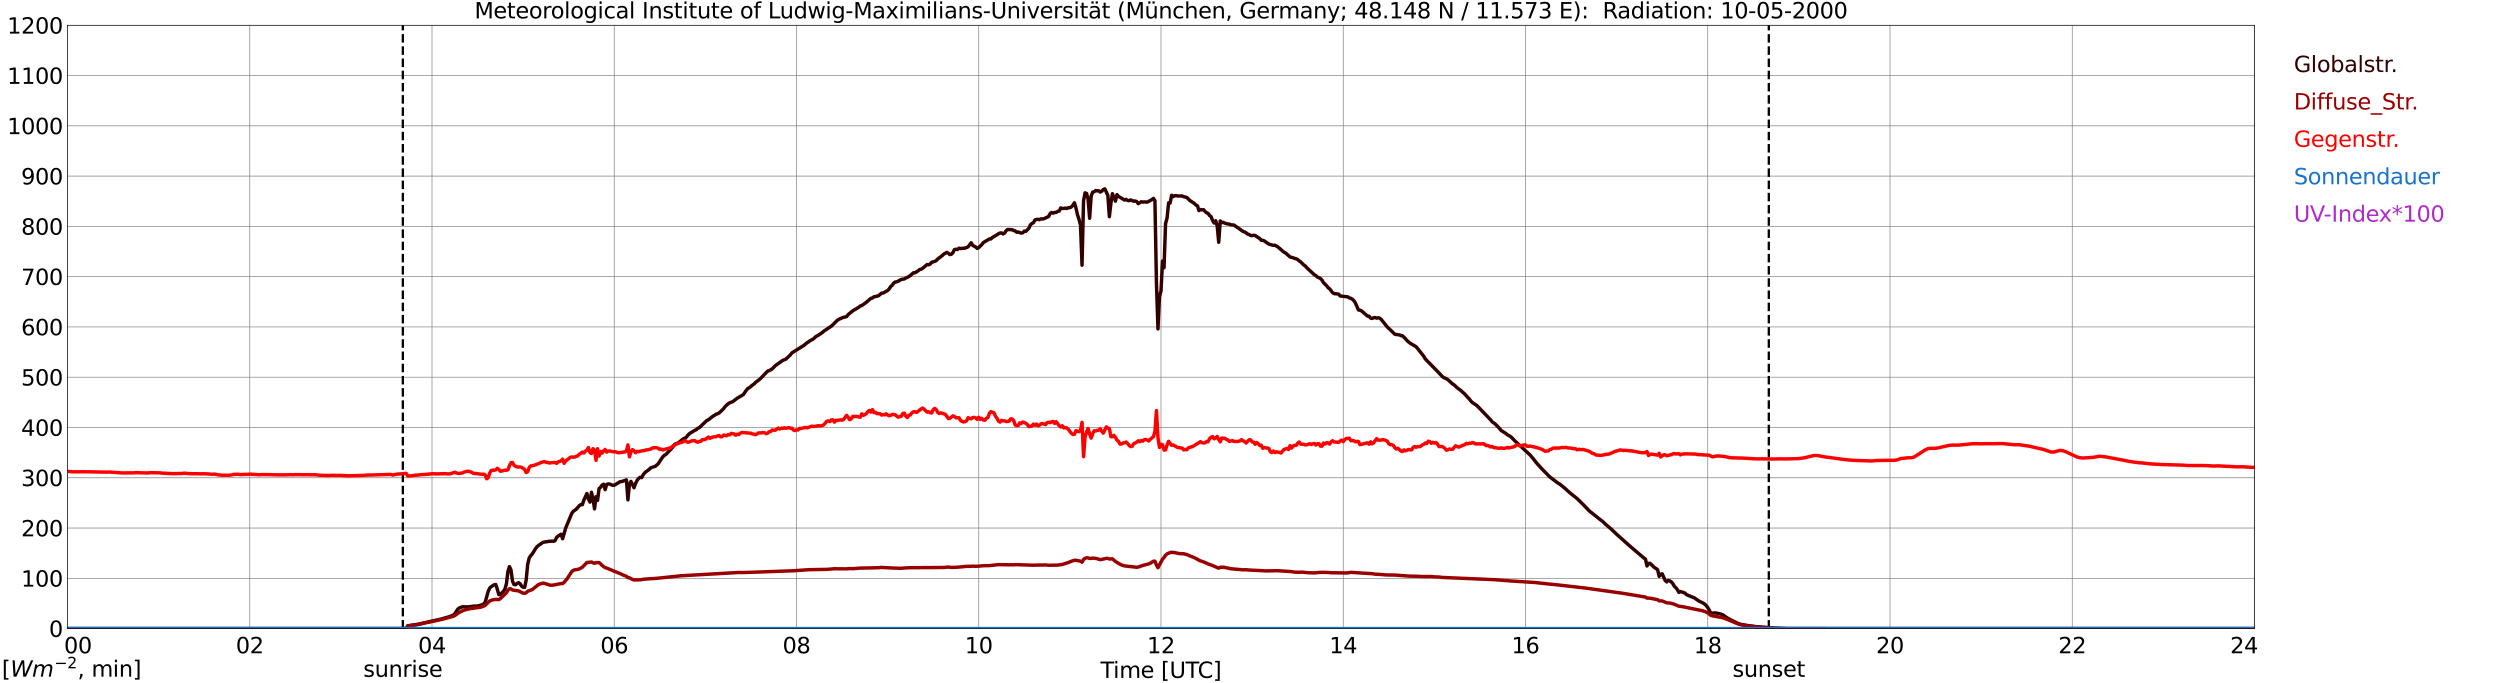 <?xml version="1.0" encoding="utf-8" standalone="no"?>
<!DOCTYPE svg PUBLIC "-//W3C//DTD SVG 1.1//EN"
  "http://www.w3.org/Graphics/SVG/1.1/DTD/svg11.dtd">
<svg xmlns:xlink="http://www.w3.org/1999/xlink" width="1085.4pt" height="296.64pt" viewBox="0 0 1085.4 296.64" xmlns="http://www.w3.org/2000/svg" version="1.1">
 <defs>
  <style type="text/css">*{stroke-linejoin: round; stroke-linecap: butt}</style>
 </defs>
 <g id="figure_1">
  <g id="patch_1">
   <path d="M 0 296.64 
L 1085.4 296.64 
L 1085.4 0 
L 0 0 
z
" style="fill: #ffffff"/>
  </g>
  <g id="axes_1">
   <g id="patch_2">
    <path d="M 29.306 272.909 
L 978.814 272.909 
L 978.814 10.976 
L 29.306 10.976 
z
" style="fill: #ffffff"/>
   </g>
   <g id="patch_3">
    <path d="M 978.814 272.909 
L 978.814 272.909 
L 978.814 10.976 
L 978.814 10.976 
z
" clip-path="url(#pa0b8e0e87a)" style="fill: #d3d3d3; opacity: 0.25; stroke: #d3d3d3; stroke-linejoin: miter"/>
   </g>
   <g id="matplotlib.axis_1">
    <g id="xtick_1">
     <g id="line2d_1">
      <path d="M 29.306 272.909 
L 29.306 10.976 
" clip-path="url(#pa0b8e0e87a)" style="fill: none; stroke: #808080; stroke-width: 0.3; stroke-linecap: square"/>
     </g>
     <g id="line2d_2"/>
     <g id="text_1">
      <!--    00 -->
      <g transform="translate(18.733 283.627) scale(0.095 -0.095)">
       <defs>
        <path id="DejaVuSans-20" transform="scale(0.016)"/>
        <path id="DejaVuSans-30" d="M 2034 4250 
Q 1547 4250 1301 3770 
Q 1056 3291 1056 2328 
Q 1056 1369 1301 889 
Q 1547 409 2034 409 
Q 2525 409 2770 889 
Q 3016 1369 3016 2328 
Q 3016 3291 2770 3770 
Q 2525 4250 2034 4250 
z
M 2034 4750 
Q 2819 4750 3233 4129 
Q 3647 3509 3647 2328 
Q 3647 1150 3233 529 
Q 2819 -91 2034 -91 
Q 1250 -91 836 529 
Q 422 1150 422 2328 
Q 422 3509 836 4129 
Q 1250 4750 2034 4750 
z
" transform="scale(0.016)"/>
       </defs>
       <use xlink:href="#DejaVuSans-20"/>
       <use xlink:href="#DejaVuSans-20" transform="translate(31.787 0)"/>
       <use xlink:href="#DejaVuSans-20" transform="translate(63.574 0)"/>
       <use xlink:href="#DejaVuSans-30" transform="translate(95.361 0)"/>
       <use xlink:href="#DejaVuSans-30" transform="translate(158.984 0)"/>
      </g>
     </g>
    </g>
    <g id="xtick_2">
     <g id="line2d_3">
      <path d="M 108.431 272.909 
L 108.431 10.976 
" clip-path="url(#pa0b8e0e87a)" style="fill: none; stroke: #808080; stroke-width: 0.3; stroke-linecap: square"/>
     </g>
     <g id="line2d_4"/>
     <g id="text_2">
      <!-- 02 -->
      <g transform="translate(102.387 283.627) scale(0.095 -0.095)">
       <defs>
        <path id="DejaVuSans-32" d="M 1228 531 
L 3431 531 
L 3431 0 
L 469 0 
L 469 531 
Q 828 903 1448 1529 
Q 2069 2156 2228 2338 
Q 2531 2678 2651 2914 
Q 2772 3150 2772 3378 
Q 2772 3750 2511 3984 
Q 2250 4219 1831 4219 
Q 1534 4219 1204 4116 
Q 875 4013 500 3803 
L 500 4441 
Q 881 4594 1212 4672 
Q 1544 4750 1819 4750 
Q 2544 4750 2975 4387 
Q 3406 4025 3406 3419 
Q 3406 3131 3298 2873 
Q 3191 2616 2906 2266 
Q 2828 2175 2409 1742 
Q 1991 1309 1228 531 
z
" transform="scale(0.016)"/>
       </defs>
       <use xlink:href="#DejaVuSans-30"/>
       <use xlink:href="#DejaVuSans-32" transform="translate(63.623 0)"/>
      </g>
     </g>
    </g>
    <g id="xtick_3">
     <g id="line2d_5">
      <path d="M 187.557 272.909 
L 187.557 10.976 
" clip-path="url(#pa0b8e0e87a)" style="fill: none; stroke: #808080; stroke-width: 0.3; stroke-linecap: square"/>
     </g>
     <g id="line2d_6"/>
     <g id="text_3">
      <!-- 04 -->
      <g transform="translate(181.513 283.627) scale(0.095 -0.095)">
       <defs>
        <path id="DejaVuSans-34" d="M 2419 4116 
L 825 1625 
L 2419 1625 
L 2419 4116 
z
M 2253 4666 
L 3047 4666 
L 3047 1625 
L 3713 1625 
L 3713 1100 
L 3047 1100 
L 3047 0 
L 2419 0 
L 2419 1100 
L 313 1100 
L 313 1709 
L 2253 4666 
z
" transform="scale(0.016)"/>
       </defs>
       <use xlink:href="#DejaVuSans-30"/>
       <use xlink:href="#DejaVuSans-34" transform="translate(63.623 0)"/>
      </g>
     </g>
    </g>
    <g id="xtick_4">
     <g id="line2d_7">
      <path d="M 266.683 272.909 
L 266.683 10.976 
" clip-path="url(#pa0b8e0e87a)" style="fill: none; stroke: #808080; stroke-width: 0.3; stroke-linecap: square"/>
     </g>
     <g id="line2d_8"/>
     <g id="text_4">
      <!-- 06 -->
      <g transform="translate(260.638 283.627) scale(0.095 -0.095)">
       <defs>
        <path id="DejaVuSans-36" d="M 2113 2584 
Q 1688 2584 1439 2293 
Q 1191 2003 1191 1497 
Q 1191 994 1439 701 
Q 1688 409 2113 409 
Q 2538 409 2786 701 
Q 3034 994 3034 1497 
Q 3034 2003 2786 2293 
Q 2538 2584 2113 2584 
z
M 3366 4563 
L 3366 3988 
Q 3128 4100 2886 4159 
Q 2644 4219 2406 4219 
Q 1781 4219 1451 3797 
Q 1122 3375 1075 2522 
Q 1259 2794 1537 2939 
Q 1816 3084 2150 3084 
Q 2853 3084 3261 2657 
Q 3669 2231 3669 1497 
Q 3669 778 3244 343 
Q 2819 -91 2113 -91 
Q 1303 -91 875 529 
Q 447 1150 447 2328 
Q 447 3434 972 4092 
Q 1497 4750 2381 4750 
Q 2619 4750 2861 4703 
Q 3103 4656 3366 4563 
z
" transform="scale(0.016)"/>
       </defs>
       <use xlink:href="#DejaVuSans-30"/>
       <use xlink:href="#DejaVuSans-36" transform="translate(63.623 0)"/>
      </g>
     </g>
    </g>
    <g id="xtick_5">
     <g id="line2d_9">
      <path d="M 345.808 272.909 
L 345.808 10.976 
" clip-path="url(#pa0b8e0e87a)" style="fill: none; stroke: #808080; stroke-width: 0.3; stroke-linecap: square"/>
     </g>
     <g id="line2d_10"/>
     <g id="text_5">
      <!-- 08 -->
      <g transform="translate(339.764 283.627) scale(0.095 -0.095)">
       <defs>
        <path id="DejaVuSans-38" d="M 2034 2216 
Q 1584 2216 1326 1975 
Q 1069 1734 1069 1313 
Q 1069 891 1326 650 
Q 1584 409 2034 409 
Q 2484 409 2743 651 
Q 3003 894 3003 1313 
Q 3003 1734 2745 1975 
Q 2488 2216 2034 2216 
z
M 1403 2484 
Q 997 2584 770 2862 
Q 544 3141 544 3541 
Q 544 4100 942 4425 
Q 1341 4750 2034 4750 
Q 2731 4750 3128 4425 
Q 3525 4100 3525 3541 
Q 3525 3141 3298 2862 
Q 3072 2584 2669 2484 
Q 3125 2378 3379 2068 
Q 3634 1759 3634 1313 
Q 3634 634 3220 271 
Q 2806 -91 2034 -91 
Q 1263 -91 848 271 
Q 434 634 434 1313 
Q 434 1759 690 2068 
Q 947 2378 1403 2484 
z
M 1172 3481 
Q 1172 3119 1398 2916 
Q 1625 2713 2034 2713 
Q 2441 2713 2670 2916 
Q 2900 3119 2900 3481 
Q 2900 3844 2670 4047 
Q 2441 4250 2034 4250 
Q 1625 4250 1398 4047 
Q 1172 3844 1172 3481 
z
" transform="scale(0.016)"/>
       </defs>
       <use xlink:href="#DejaVuSans-30"/>
       <use xlink:href="#DejaVuSans-38" transform="translate(63.623 0)"/>
      </g>
     </g>
    </g>
    <g id="xtick_6">
     <g id="line2d_11">
      <path d="M 424.934 272.909 
L 424.934 10.976 
" clip-path="url(#pa0b8e0e87a)" style="fill: none; stroke: #808080; stroke-width: 0.3; stroke-linecap: square"/>
     </g>
     <g id="line2d_12"/>
     <g id="text_6">
      <!-- 10 -->
      <g transform="translate(418.89 283.627) scale(0.095 -0.095)">
       <defs>
        <path id="DejaVuSans-31" d="M 794 531 
L 1825 531 
L 1825 4091 
L 703 3866 
L 703 4441 
L 1819 4666 
L 2450 4666 
L 2450 531 
L 3481 531 
L 3481 0 
L 794 0 
L 794 531 
z
" transform="scale(0.016)"/>
       </defs>
       <use xlink:href="#DejaVuSans-31"/>
       <use xlink:href="#DejaVuSans-30" transform="translate(63.623 0)"/>
      </g>
     </g>
    </g>
    <g id="xtick_7">
     <g id="line2d_13">
      <path d="M 504.06 272.909 
L 504.06 10.976 
" clip-path="url(#pa0b8e0e87a)" style="fill: none; stroke: #808080; stroke-width: 0.3; stroke-linecap: square"/>
     </g>
     <g id="line2d_14"/>
     <g id="text_7">
      <!-- 12 -->
      <g transform="translate(498.015 283.627) scale(0.095 -0.095)">
       <use xlink:href="#DejaVuSans-31"/>
       <use xlink:href="#DejaVuSans-32" transform="translate(63.623 0)"/>
      </g>
     </g>
    </g>
    <g id="xtick_8">
     <g id="line2d_15">
      <path d="M 583.185 272.909 
L 583.185 10.976 
" clip-path="url(#pa0b8e0e87a)" style="fill: none; stroke: #808080; stroke-width: 0.3; stroke-linecap: square"/>
     </g>
     <g id="line2d_16"/>
     <g id="text_8">
      <!-- 14 -->
      <g transform="translate(577.141 283.627) scale(0.095 -0.095)">
       <use xlink:href="#DejaVuSans-31"/>
       <use xlink:href="#DejaVuSans-34" transform="translate(63.623 0)"/>
      </g>
     </g>
    </g>
    <g id="xtick_9">
     <g id="line2d_17">
      <path d="M 662.311 272.909 
L 662.311 10.976 
" clip-path="url(#pa0b8e0e87a)" style="fill: none; stroke: #808080; stroke-width: 0.3; stroke-linecap: square"/>
     </g>
     <g id="line2d_18"/>
     <g id="text_9">
      <!-- 16 -->
      <g transform="translate(656.267 283.627) scale(0.095 -0.095)">
       <use xlink:href="#DejaVuSans-31"/>
       <use xlink:href="#DejaVuSans-36" transform="translate(63.623 0)"/>
      </g>
     </g>
    </g>
    <g id="xtick_10">
     <g id="line2d_19">
      <path d="M 741.437 272.909 
L 741.437 10.976 
" clip-path="url(#pa0b8e0e87a)" style="fill: none; stroke: #808080; stroke-width: 0.3; stroke-linecap: square"/>
     </g>
     <g id="line2d_20"/>
     <g id="text_10">
      <!-- 18 -->
      <g transform="translate(735.392 283.627) scale(0.095 -0.095)">
       <use xlink:href="#DejaVuSans-31"/>
       <use xlink:href="#DejaVuSans-38" transform="translate(63.623 0)"/>
      </g>
     </g>
    </g>
    <g id="xtick_11">
     <g id="line2d_21">
      <path d="M 820.562 272.909 
L 820.562 10.976 
" clip-path="url(#pa0b8e0e87a)" style="fill: none; stroke: #808080; stroke-width: 0.3; stroke-linecap: square"/>
     </g>
     <g id="line2d_22"/>
     <g id="text_11">
      <!-- 20 -->
      <g transform="translate(814.518 283.627) scale(0.095 -0.095)">
       <use xlink:href="#DejaVuSans-32"/>
       <use xlink:href="#DejaVuSans-30" transform="translate(63.623 0)"/>
      </g>
     </g>
    </g>
    <g id="xtick_12">
     <g id="line2d_23">
      <path d="M 899.688 272.909 
L 899.688 10.976 
" clip-path="url(#pa0b8e0e87a)" style="fill: none; stroke: #808080; stroke-width: 0.3; stroke-linecap: square"/>
     </g>
     <g id="line2d_24"/>
     <g id="text_12">
      <!-- 22 -->
      <g transform="translate(893.644 283.627) scale(0.095 -0.095)">
       <use xlink:href="#DejaVuSans-32"/>
       <use xlink:href="#DejaVuSans-32" transform="translate(63.623 0)"/>
      </g>
     </g>
    </g>
    <g id="xtick_13">
     <g id="line2d_25">
      <path d="M 978.814 272.909 
L 978.814 10.976 
" clip-path="url(#pa0b8e0e87a)" style="fill: none; stroke: #808080; stroke-width: 0.3; stroke-linecap: square"/>
     </g>
     <g id="line2d_26"/>
     <g id="text_13">
      <!-- 24    -->
      <g transform="translate(968.241 283.627) scale(0.095 -0.095)">
       <use xlink:href="#DejaVuSans-32"/>
       <use xlink:href="#DejaVuSans-34" transform="translate(63.623 0)"/>
       <use xlink:href="#DejaVuSans-20" transform="translate(127.246 0)"/>
       <use xlink:href="#DejaVuSans-20" transform="translate(159.033 0)"/>
       <use xlink:href="#DejaVuSans-20" transform="translate(190.82 0)"/>
      </g>
     </g>
    </g>
    <g id="text_14">
     <!-- Time [UTC] -->
     <g transform="translate(477.806 294.322) scale(0.095 -0.095)">
      <defs>
       <path id="DejaVuSans-54" d="M -19 4666 
L 3928 4666 
L 3928 4134 
L 2272 4134 
L 2272 0 
L 1638 0 
L 1638 4134 
L -19 4134 
L -19 4666 
z
" transform="scale(0.016)"/>
       <path id="DejaVuSans-69" d="M 603 3500 
L 1178 3500 
L 1178 0 
L 603 0 
L 603 3500 
z
M 603 4863 
L 1178 4863 
L 1178 4134 
L 603 4134 
L 603 4863 
z
" transform="scale(0.016)"/>
       <path id="DejaVuSans-6d" d="M 3328 2828 
Q 3544 3216 3844 3400 
Q 4144 3584 4550 3584 
Q 5097 3584 5394 3201 
Q 5691 2819 5691 2113 
L 5691 0 
L 5113 0 
L 5113 2094 
Q 5113 2597 4934 2840 
Q 4756 3084 4391 3084 
Q 3944 3084 3684 2787 
Q 3425 2491 3425 1978 
L 3425 0 
L 2847 0 
L 2847 2094 
Q 2847 2600 2669 2842 
Q 2491 3084 2119 3084 
Q 1678 3084 1418 2786 
Q 1159 2488 1159 1978 
L 1159 0 
L 581 0 
L 581 3500 
L 1159 3500 
L 1159 2956 
Q 1356 3278 1631 3431 
Q 1906 3584 2284 3584 
Q 2666 3584 2933 3390 
Q 3200 3197 3328 2828 
z
" transform="scale(0.016)"/>
       <path id="DejaVuSans-65" d="M 3597 1894 
L 3597 1613 
L 953 1613 
Q 991 1019 1311 708 
Q 1631 397 2203 397 
Q 2534 397 2845 478 
Q 3156 559 3463 722 
L 3463 178 
Q 3153 47 2828 -22 
Q 2503 -91 2169 -91 
Q 1331 -91 842 396 
Q 353 884 353 1716 
Q 353 2575 817 3079 
Q 1281 3584 2069 3584 
Q 2775 3584 3186 3129 
Q 3597 2675 3597 1894 
z
M 3022 2063 
Q 3016 2534 2758 2815 
Q 2500 3097 2075 3097 
Q 1594 3097 1305 2825 
Q 1016 2553 972 2059 
L 3022 2063 
z
" transform="scale(0.016)"/>
       <path id="DejaVuSans-5b" d="M 550 4863 
L 1875 4863 
L 1875 4416 
L 1125 4416 
L 1125 -397 
L 1875 -397 
L 1875 -844 
L 550 -844 
L 550 4863 
z
" transform="scale(0.016)"/>
       <path id="DejaVuSans-55" d="M 556 4666 
L 1191 4666 
L 1191 1831 
Q 1191 1081 1462 751 
Q 1734 422 2344 422 
Q 2950 422 3222 751 
Q 3494 1081 3494 1831 
L 3494 4666 
L 4128 4666 
L 4128 1753 
Q 4128 841 3676 375 
Q 3225 -91 2344 -91 
Q 1459 -91 1007 375 
Q 556 841 556 1753 
L 556 4666 
z
" transform="scale(0.016)"/>
       <path id="DejaVuSans-43" d="M 4122 4306 
L 4122 3641 
Q 3803 3938 3442 4084 
Q 3081 4231 2675 4231 
Q 1875 4231 1450 3742 
Q 1025 3253 1025 2328 
Q 1025 1406 1450 917 
Q 1875 428 2675 428 
Q 3081 428 3442 575 
Q 3803 722 4122 1019 
L 4122 359 
Q 3791 134 3420 21 
Q 3050 -91 2638 -91 
Q 1578 -91 968 557 
Q 359 1206 359 2328 
Q 359 3453 968 4101 
Q 1578 4750 2638 4750 
Q 3056 4750 3426 4639 
Q 3797 4528 4122 4306 
z
" transform="scale(0.016)"/>
       <path id="DejaVuSans-5d" d="M 1947 4863 
L 1947 -844 
L 622 -844 
L 622 -397 
L 1369 -397 
L 1369 4416 
L 622 4416 
L 622 4863 
L 1947 4863 
z
" transform="scale(0.016)"/>
      </defs>
      <use xlink:href="#DejaVuSans-54"/>
      <use xlink:href="#DejaVuSans-69" transform="translate(57.959 0)"/>
      <use xlink:href="#DejaVuSans-6d" transform="translate(85.742 0)"/>
      <use xlink:href="#DejaVuSans-65" transform="translate(183.154 0)"/>
      <use xlink:href="#DejaVuSans-20" transform="translate(244.678 0)"/>
      <use xlink:href="#DejaVuSans-5b" transform="translate(276.465 0)"/>
      <use xlink:href="#DejaVuSans-55" transform="translate(315.479 0)"/>
      <use xlink:href="#DejaVuSans-54" transform="translate(388.672 0)"/>
      <use xlink:href="#DejaVuSans-43" transform="translate(443.881 0)"/>
      <use xlink:href="#DejaVuSans-5d" transform="translate(513.705 0)"/>
     </g>
    </g>
   </g>
   <g id="matplotlib.axis_2">
    <g id="ytick_1">
     <g id="line2d_27">
      <path d="M 29.306 272.909 
L 978.814 272.909 
" clip-path="url(#pa0b8e0e87a)" style="fill: none; stroke: #808080; stroke-width: 0.3; stroke-linecap: square"/>
     </g>
     <g id="line2d_28"/>
     <g id="text_15">
      <!-- 0 -->
      <g transform="translate(21.261 276.518) scale(0.095 -0.095)">
       <use xlink:href="#DejaVuSans-30"/>
      </g>
     </g>
    </g>
    <g id="ytick_2">
     <g id="line2d_29">
      <path d="M 29.306 251.081 
L 978.814 251.081 
" clip-path="url(#pa0b8e0e87a)" style="fill: none; stroke: #808080; stroke-width: 0.3; stroke-linecap: square"/>
     </g>
     <g id="line2d_30"/>
     <g id="text_16">
      <!-- 100 -->
      <g transform="translate(9.173 254.69) scale(0.095 -0.095)">
       <use xlink:href="#DejaVuSans-31"/>
       <use xlink:href="#DejaVuSans-30" transform="translate(63.623 0)"/>
       <use xlink:href="#DejaVuSans-30" transform="translate(127.246 0)"/>
      </g>
     </g>
    </g>
    <g id="ytick_3">
     <g id="line2d_31">
      <path d="M 29.306 229.253 
L 978.814 229.253 
" clip-path="url(#pa0b8e0e87a)" style="fill: none; stroke: #808080; stroke-width: 0.3; stroke-linecap: square"/>
     </g>
     <g id="line2d_32"/>
     <g id="text_17">
      <!-- 200 -->
      <g transform="translate(9.173 232.863) scale(0.095 -0.095)">
       <use xlink:href="#DejaVuSans-32"/>
       <use xlink:href="#DejaVuSans-30" transform="translate(63.623 0)"/>
       <use xlink:href="#DejaVuSans-30" transform="translate(127.246 0)"/>
      </g>
     </g>
    </g>
    <g id="ytick_4">
     <g id="line2d_33">
      <path d="M 29.306 207.426 
L 978.814 207.426 
" clip-path="url(#pa0b8e0e87a)" style="fill: none; stroke: #808080; stroke-width: 0.3; stroke-linecap: square"/>
     </g>
     <g id="line2d_34"/>
     <g id="text_18">
      <!-- 300 -->
      <g transform="translate(9.173 211.035) scale(0.095 -0.095)">
       <defs>
        <path id="DejaVuSans-33" d="M 2597 2516 
Q 3050 2419 3304 2112 
Q 3559 1806 3559 1356 
Q 3559 666 3084 287 
Q 2609 -91 1734 -91 
Q 1441 -91 1130 -33 
Q 819 25 488 141 
L 488 750 
Q 750 597 1062 519 
Q 1375 441 1716 441 
Q 2309 441 2620 675 
Q 2931 909 2931 1356 
Q 2931 1769 2642 2001 
Q 2353 2234 1838 2234 
L 1294 2234 
L 1294 2753 
L 1863 2753 
Q 2328 2753 2575 2939 
Q 2822 3125 2822 3475 
Q 2822 3834 2567 4026 
Q 2313 4219 1838 4219 
Q 1578 4219 1281 4162 
Q 984 4106 628 3988 
L 628 4550 
Q 988 4650 1302 4700 
Q 1616 4750 1894 4750 
Q 2613 4750 3031 4423 
Q 3450 4097 3450 3541 
Q 3450 3153 3228 2886 
Q 3006 2619 2597 2516 
z
" transform="scale(0.016)"/>
       </defs>
       <use xlink:href="#DejaVuSans-33"/>
       <use xlink:href="#DejaVuSans-30" transform="translate(63.623 0)"/>
       <use xlink:href="#DejaVuSans-30" transform="translate(127.246 0)"/>
      </g>
     </g>
    </g>
    <g id="ytick_5">
     <g id="line2d_35">
      <path d="M 29.306 185.598 
L 978.814 185.598 
" clip-path="url(#pa0b8e0e87a)" style="fill: none; stroke: #808080; stroke-width: 0.3; stroke-linecap: square"/>
     </g>
     <g id="line2d_36"/>
     <g id="text_19">
      <!-- 400 -->
      <g transform="translate(9.173 189.207) scale(0.095 -0.095)">
       <use xlink:href="#DejaVuSans-34"/>
       <use xlink:href="#DejaVuSans-30" transform="translate(63.623 0)"/>
       <use xlink:href="#DejaVuSans-30" transform="translate(127.246 0)"/>
      </g>
     </g>
    </g>
    <g id="ytick_6">
     <g id="line2d_37">
      <path d="M 29.306 163.77 
L 978.814 163.77 
" clip-path="url(#pa0b8e0e87a)" style="fill: none; stroke: #808080; stroke-width: 0.3; stroke-linecap: square"/>
     </g>
     <g id="line2d_38"/>
     <g id="text_20">
      <!-- 500 -->
      <g transform="translate(9.173 167.379) scale(0.095 -0.095)">
       <defs>
        <path id="DejaVuSans-35" d="M 691 4666 
L 3169 4666 
L 3169 4134 
L 1269 4134 
L 1269 2991 
Q 1406 3038 1543 3061 
Q 1681 3084 1819 3084 
Q 2600 3084 3056 2656 
Q 3513 2228 3513 1497 
Q 3513 744 3044 326 
Q 2575 -91 1722 -91 
Q 1428 -91 1123 -41 
Q 819 9 494 109 
L 494 744 
Q 775 591 1075 516 
Q 1375 441 1709 441 
Q 2250 441 2565 725 
Q 2881 1009 2881 1497 
Q 2881 1984 2565 2268 
Q 2250 2553 1709 2553 
Q 1456 2553 1204 2497 
Q 953 2441 691 2322 
L 691 4666 
z
" transform="scale(0.016)"/>
       </defs>
       <use xlink:href="#DejaVuSans-35"/>
       <use xlink:href="#DejaVuSans-30" transform="translate(63.623 0)"/>
       <use xlink:href="#DejaVuSans-30" transform="translate(127.246 0)"/>
      </g>
     </g>
    </g>
    <g id="ytick_7">
     <g id="line2d_39">
      <path d="M 29.306 141.942 
L 978.814 141.942 
" clip-path="url(#pa0b8e0e87a)" style="fill: none; stroke: #808080; stroke-width: 0.3; stroke-linecap: square"/>
     </g>
     <g id="line2d_40"/>
     <g id="text_21">
      <!-- 600 -->
      <g transform="translate(9.173 145.551) scale(0.095 -0.095)">
       <use xlink:href="#DejaVuSans-36"/>
       <use xlink:href="#DejaVuSans-30" transform="translate(63.623 0)"/>
       <use xlink:href="#DejaVuSans-30" transform="translate(127.246 0)"/>
      </g>
     </g>
    </g>
    <g id="ytick_8">
     <g id="line2d_41">
      <path d="M 29.306 120.114 
L 978.814 120.114 
" clip-path="url(#pa0b8e0e87a)" style="fill: none; stroke: #808080; stroke-width: 0.3; stroke-linecap: square"/>
     </g>
     <g id="line2d_42"/>
     <g id="text_22">
      <!-- 700 -->
      <g transform="translate(9.173 123.724) scale(0.095 -0.095)">
       <defs>
        <path id="DejaVuSans-37" d="M 525 4666 
L 3525 4666 
L 3525 4397 
L 1831 0 
L 1172 0 
L 2766 4134 
L 525 4134 
L 525 4666 
z
" transform="scale(0.016)"/>
       </defs>
       <use xlink:href="#DejaVuSans-37"/>
       <use xlink:href="#DejaVuSans-30" transform="translate(63.623 0)"/>
       <use xlink:href="#DejaVuSans-30" transform="translate(127.246 0)"/>
      </g>
     </g>
    </g>
    <g id="ytick_9">
     <g id="line2d_43">
      <path d="M 29.306 98.287 
L 978.814 98.287 
" clip-path="url(#pa0b8e0e87a)" style="fill: none; stroke: #808080; stroke-width: 0.3; stroke-linecap: square"/>
     </g>
     <g id="line2d_44"/>
     <g id="text_23">
      <!-- 800 -->
      <g transform="translate(9.173 101.896) scale(0.095 -0.095)">
       <use xlink:href="#DejaVuSans-38"/>
       <use xlink:href="#DejaVuSans-30" transform="translate(63.623 0)"/>
       <use xlink:href="#DejaVuSans-30" transform="translate(127.246 0)"/>
      </g>
     </g>
    </g>
    <g id="ytick_10">
     <g id="line2d_45">
      <path d="M 29.306 76.459 
L 978.814 76.459 
" clip-path="url(#pa0b8e0e87a)" style="fill: none; stroke: #808080; stroke-width: 0.3; stroke-linecap: square"/>
     </g>
     <g id="line2d_46"/>
     <g id="text_24">
      <!-- 900 -->
      <g transform="translate(9.173 80.068) scale(0.095 -0.095)">
       <defs>
        <path id="DejaVuSans-39" d="M 703 97 
L 703 672 
Q 941 559 1184 500 
Q 1428 441 1663 441 
Q 2288 441 2617 861 
Q 2947 1281 2994 2138 
Q 2813 1869 2534 1725 
Q 2256 1581 1919 1581 
Q 1219 1581 811 2004 
Q 403 2428 403 3163 
Q 403 3881 828 4315 
Q 1253 4750 1959 4750 
Q 2769 4750 3195 4129 
Q 3622 3509 3622 2328 
Q 3622 1225 3098 567 
Q 2575 -91 1691 -91 
Q 1453 -91 1209 -44 
Q 966 3 703 97 
z
M 1959 2075 
Q 2384 2075 2632 2365 
Q 2881 2656 2881 3163 
Q 2881 3666 2632 3958 
Q 2384 4250 1959 4250 
Q 1534 4250 1286 3958 
Q 1038 3666 1038 3163 
Q 1038 2656 1286 2365 
Q 1534 2075 1959 2075 
z
" transform="scale(0.016)"/>
       </defs>
       <use xlink:href="#DejaVuSans-39"/>
       <use xlink:href="#DejaVuSans-30" transform="translate(63.623 0)"/>
       <use xlink:href="#DejaVuSans-30" transform="translate(127.246 0)"/>
      </g>
     </g>
    </g>
    <g id="ytick_11">
     <g id="line2d_47">
      <path d="M 29.306 54.631 
L 978.814 54.631 
" clip-path="url(#pa0b8e0e87a)" style="fill: none; stroke: #808080; stroke-width: 0.3; stroke-linecap: square"/>
     </g>
     <g id="line2d_48"/>
     <g id="text_25">
      <!-- 1000 -->
      <g transform="translate(3.128 58.24) scale(0.095 -0.095)">
       <use xlink:href="#DejaVuSans-31"/>
       <use xlink:href="#DejaVuSans-30" transform="translate(63.623 0)"/>
       <use xlink:href="#DejaVuSans-30" transform="translate(127.246 0)"/>
       <use xlink:href="#DejaVuSans-30" transform="translate(190.869 0)"/>
      </g>
     </g>
    </g>
    <g id="ytick_12">
     <g id="line2d_49">
      <path d="M 29.306 32.803 
L 978.814 32.803 
" clip-path="url(#pa0b8e0e87a)" style="fill: none; stroke: #808080; stroke-width: 0.3; stroke-linecap: square"/>
     </g>
     <g id="line2d_50"/>
     <g id="text_26">
      <!-- 1100 -->
      <g transform="translate(3.128 36.413) scale(0.095 -0.095)">
       <use xlink:href="#DejaVuSans-31"/>
       <use xlink:href="#DejaVuSans-31" transform="translate(63.623 0)"/>
       <use xlink:href="#DejaVuSans-30" transform="translate(127.246 0)"/>
       <use xlink:href="#DejaVuSans-30" transform="translate(190.869 0)"/>
      </g>
     </g>
    </g>
    <g id="ytick_13">
     <g id="line2d_51">
      <path d="M 29.306 10.976 
L 978.814 10.976 
" clip-path="url(#pa0b8e0e87a)" style="fill: none; stroke: #808080; stroke-width: 0.3; stroke-linecap: square"/>
     </g>
     <g id="line2d_52"/>
     <g id="text_27">
      <!-- 1200 -->
      <g transform="translate(3.128 14.585) scale(0.095 -0.095)">
       <use xlink:href="#DejaVuSans-31"/>
       <use xlink:href="#DejaVuSans-32" transform="translate(63.623 0)"/>
       <use xlink:href="#DejaVuSans-30" transform="translate(127.246 0)"/>
       <use xlink:href="#DejaVuSans-30" transform="translate(190.869 0)"/>
      </g>
     </g>
    </g>
   </g>
   <g id="line2d_53">
    <path d="M 174.897 272.909 
L 174.897 10.976 
" clip-path="url(#pa0b8e0e87a)" style="fill: none; stroke-dasharray: 3.7,1.6; stroke-dashoffset: 0; stroke: #000000"/>
   </g>
   <g id="line2d_54">
    <path d="M 767.944 272.909 
L 767.944 10.976 
" clip-path="url(#pa0b8e0e87a)" style="fill: none; stroke-dasharray: 3.7,1.6; stroke-dashoffset: 0; stroke: #000000"/>
   </g>
   <g id="line2d_55">
    <path d="M 29.306 272.909 
L 176.348 272.909 
L 177.007 271.693 
L 180.963 271.128 
L 182.941 270.717 
L 186.898 269.798 
L 191.513 268.762 
L 194.81 267.823 
L 196.788 267.094 
L 197.448 266.45 
L 198.767 264.464 
L 199.426 263.962 
L 200.745 263.449 
L 203.382 263.479 
L 206.02 263.104 
L 206.679 263.195 
L 207.998 262.968 
L 209.317 262.545 
L 209.976 262.226 
L 210.635 261.504 
L 211.954 256.758 
L 212.614 255.32 
L 213.273 254.691 
L 214.592 253.873 
L 215.251 253.777 
L 215.91 255.778 
L 216.57 258.175 
L 217.229 258.105 
L 218.548 256.752 
L 219.207 255.783 
L 219.867 253.489 
L 220.526 248.117 
L 221.186 246.004 
L 221.845 247.421 
L 222.504 252.29 
L 223.164 253.761 
L 223.823 253.879 
L 224.482 253.301 
L 225.142 252.976 
L 225.801 253.445 
L 226.461 254.484 
L 227.12 254.958 
L 227.779 255.019 
L 228.439 251.836 
L 229.098 245.015 
L 229.757 242.26 
L 230.417 241.228 
L 231.076 240.525 
L 232.395 238.401 
L 233.054 237.476 
L 233.714 236.867 
L 235.692 235.483 
L 237.011 235.221 
L 237.67 235.164 
L 238.329 234.994 
L 238.989 235.025 
L 239.648 234.913 
L 240.308 235.005 
L 240.967 234.747 
L 241.626 233.392 
L 242.286 232.746 
L 243.604 231.951 
L 244.264 233.911 
L 245.583 229.306 
L 248.22 222.917 
L 248.88 222.011 
L 250.198 221.07 
L 251.517 219.536 
L 252.176 219.051 
L 252.836 219.132 
L 253.495 217.11 
L 254.814 214.26 
L 255.473 216.689 
L 256.133 217.988 
L 256.792 213.732 
L 257.451 216.51 
L 258.111 220.911 
L 258.77 215.668 
L 259.43 217.27 
L 260.089 212.134 
L 260.748 211.536 
L 261.408 210.612 
L 262.067 210.222 
L 262.726 212.57 
L 263.386 210.35 
L 264.045 210.082 
L 264.705 210.152 
L 266.023 210.708 
L 266.683 210.663 
L 269.32 209.091 
L 269.98 209.063 
L 271.958 208.344 
L 272.617 217.019 
L 273.277 210.13 
L 273.936 209.025 
L 275.255 211.752 
L 275.914 209.936 
L 276.573 208.6 
L 277.233 207.755 
L 277.892 207.225 
L 278.552 207.362 
L 279.211 206.175 
L 279.87 205.334 
L 280.53 204.728 
L 281.849 203.82 
L 282.508 203.097 
L 284.486 202.449 
L 285.805 201.322 
L 287.124 199.255 
L 287.783 198.336 
L 288.442 197.664 
L 289.102 197.289 
L 291.739 194.541 
L 292.399 193.563 
L 293.058 192.801 
L 294.377 192.351 
L 296.355 190.749 
L 297.014 190.347 
L 297.674 190.118 
L 298.992 188.584 
L 299.652 188.036 
L 300.311 187.698 
L 301.63 186.822 
L 302.289 186.584 
L 302.949 185.951 
L 303.608 185.679 
L 306.905 182.52 
L 307.564 182.247 
L 309.543 180.689 
L 310.202 180.324 
L 310.861 179.827 
L 311.521 179.656 
L 312.18 179.296 
L 313.499 178.072 
L 314.158 177.432 
L 314.818 176.502 
L 316.136 175.291 
L 316.796 174.887 
L 318.114 174.383 
L 320.093 172.881 
L 322.73 171.314 
L 324.049 169.386 
L 324.708 168.635 
L 325.368 168.295 
L 326.686 167.188 
L 327.346 166.765 
L 328.005 166.027 
L 329.983 164.541 
L 333.28 161.118 
L 333.94 160.928 
L 335.258 160.164 
L 336.577 158.78 
L 339.874 156.436 
L 341.193 155.916 
L 343.171 154.05 
L 343.83 153.205 
L 349.105 149.892 
L 350.424 148.761 
L 351.083 148.403 
L 351.743 147.888 
L 353.062 147.194 
L 354.38 146 
L 355.04 145.705 
L 357.018 144.359 
L 357.677 143.769 
L 360.974 141.584 
L 363.612 138.993 
L 364.93 138.271 
L 366.249 137.762 
L 367.568 137.472 
L 368.227 136.573 
L 370.206 134.964 
L 372.843 133.401 
L 373.502 132.86 
L 374.162 132.652 
L 376.14 131.24 
L 378.118 129.514 
L 378.777 129.385 
L 379.437 128.837 
L 380.096 128.752 
L 381.415 128.407 
L 382.734 127.283 
L 383.393 127.224 
L 385.371 126.139 
L 386.031 125.443 
L 386.69 124.415 
L 387.349 123.869 
L 388.009 122.932 
L 388.668 122.446 
L 389.328 122.341 
L 389.987 122.07 
L 391.306 121.306 
L 392.624 121.112 
L 393.284 120.662 
L 393.943 120.433 
L 395.262 119.595 
L 396.581 118.429 
L 397.24 118.434 
L 398.559 117.626 
L 399.218 117.045 
L 399.878 116.901 
L 400.537 116.517 
L 402.515 114.852 
L 403.175 114.959 
L 403.834 114.655 
L 404.493 113.883 
L 405.812 113.496 
L 406.471 113.134 
L 407.131 112.442 
L 409.109 110.945 
L 409.768 110.318 
L 411.087 109.578 
L 411.746 109.978 
L 412.406 110.526 
L 413.065 110.384 
L 413.725 109.674 
L 414.384 108.362 
L 415.043 108.216 
L 415.703 108.327 
L 416.362 107.758 
L 417.022 107.913 
L 419 107.699 
L 419.659 107.489 
L 420.318 107.144 
L 421.637 105.403 
L 422.297 106.542 
L 423.615 107.256 
L 424.275 107.843 
L 424.934 107.459 
L 426.253 106.228 
L 426.912 105.317 
L 429.55 103.746 
L 430.209 103.748 
L 430.869 103.082 
L 432.847 101.949 
L 433.506 101.467 
L 434.165 101.166 
L 434.825 101.111 
L 435.484 101.563 
L 436.144 101.212 
L 436.803 100.186 
L 437.462 99.627 
L 439.44 99.732 
L 440.1 100.101 
L 440.759 100.24 
L 441.419 100.838 
L 442.078 100.701 
L 443.397 101.216 
L 444.056 101.052 
L 444.716 100.336 
L 445.375 100.439 
L 446.694 99.105 
L 447.353 97.617 
L 448.012 97.043 
L 448.672 96.704 
L 449.331 95.512 
L 449.991 95.274 
L 450.65 95.242 
L 451.309 95.375 
L 451.969 95.002 
L 452.628 95.106 
L 453.287 94.927 
L 455.266 94.002 
L 455.925 92.69 
L 456.584 92.256 
L 457.244 92.542 
L 457.903 92.195 
L 458.563 92.23 
L 459.222 91.795 
L 459.881 91.588 
L 460.541 90.261 
L 461.2 90.501 
L 461.859 90.483 
L 462.519 90.346 
L 463.178 90.529 
L 463.838 90.191 
L 464.497 90.154 
L 465.156 89.839 
L 465.816 89.084 
L 466.475 88.043 
L 467.134 90.272 
L 467.794 93.199 
L 468.453 95.231 
L 469.113 97.691 
L 469.772 115.133 
L 470.431 87.172 
L 471.091 83.732 
L 471.75 83.987 
L 472.409 86.487 
L 473.069 94.757 
L 473.728 85.149 
L 474.388 83.448 
L 475.047 83.219 
L 475.706 82.713 
L 476.366 82.883 
L 477.025 82.822 
L 477.685 83.374 
L 478.344 83.016 
L 479.003 82.276 
L 479.663 81.999 
L 480.981 84.799 
L 481.641 94.072 
L 482.3 88.316 
L 482.96 84.094 
L 484.278 87.342 
L 484.938 84.502 
L 485.597 85.26 
L 488.235 86.847 
L 488.894 86.563 
L 489.553 87.006 
L 490.213 87.146 
L 490.872 86.808 
L 492.191 87.353 
L 492.85 87.268 
L 493.51 87.508 
L 494.169 88.412 
L 495.488 87.593 
L 496.147 87.731 
L 496.807 87.674 
L 498.125 87.737 
L 500.103 86.67 
L 500.763 86.135 
L 501.422 87.117 
L 502.082 122.804 
L 502.741 142.804 
L 503.4 128.684 
L 504.06 126.322 
L 504.719 113.333 
L 505.379 116.247 
L 506.038 97.099 
L 506.697 94.661 
L 507.357 88.082 
L 508.016 88.141 
L 508.675 84.767 
L 509.335 85.38 
L 509.994 84.943 
L 510.654 84.946 
L 511.313 85.081 
L 513.291 85.085 
L 513.95 85.415 
L 515.269 85.718 
L 516.588 87.052 
L 518.566 88.351 
L 519.226 89.036 
L 519.885 89.346 
L 520.544 91.426 
L 521.204 90.961 
L 521.863 91.105 
L 522.522 91.029 
L 523.182 91.795 
L 523.841 92.38 
L 524.501 92.622 
L 525.16 93.592 
L 525.819 94.081 
L 526.479 95.783 
L 527.138 96.816 
L 527.797 95.84 
L 528.457 98.121 
L 529.116 105.176 
L 529.776 95.938 
L 530.435 96.637 
L 531.094 96.53 
L 531.754 96.888 
L 533.073 97.243 
L 533.732 97.296 
L 534.391 97.601 
L 535.71 97.702 
L 537.688 99.073 
L 539.666 100.485 
L 540.326 100.692 
L 540.985 101.052 
L 541.644 101.602 
L 542.304 101.827 
L 542.963 102.22 
L 543.623 102.294 
L 544.282 102.152 
L 544.941 102.253 
L 546.919 103.578 
L 547.579 104.294 
L 548.238 104.344 
L 548.898 104.597 
L 550.876 105.981 
L 552.854 106.531 
L 553.513 106.448 
L 554.832 107.219 
L 557.47 109.517 
L 558.129 109.801 
L 560.107 111.575 
L 561.426 111.903 
L 562.085 112.204 
L 562.745 112.35 
L 563.404 112.68 
L 564.063 113.3 
L 564.723 113.701 
L 566.042 115.066 
L 566.701 115.465 
L 567.36 116.26 
L 570.657 119.3 
L 571.317 119.676 
L 571.976 120.302 
L 572.635 120.553 
L 573.295 120.95 
L 573.954 121.607 
L 574.613 122.723 
L 575.932 124.022 
L 576.592 124.875 
L 577.251 125.366 
L 578.57 127.069 
L 579.229 127.51 
L 579.889 127.523 
L 581.207 127.711 
L 581.867 128.501 
L 585.164 128.894 
L 585.823 129.345 
L 586.482 129.511 
L 587.142 129.92 
L 587.801 130.539 
L 588.46 131.548 
L 589.779 134.56 
L 590.439 134.695 
L 591.098 134.962 
L 593.736 137.238 
L 594.395 137.269 
L 595.054 138.111 
L 595.714 138.273 
L 596.373 137.965 
L 597.032 137.858 
L 597.692 138.129 
L 598.351 137.961 
L 599.011 138.146 
L 599.67 138.679 
L 602.307 141.971 
L 603.626 143.206 
L 605.604 145.138 
L 607.582 145.402 
L 608.242 145.701 
L 608.901 145.786 
L 610.22 147.085 
L 610.879 147.91 
L 612.198 148.995 
L 614.836 150.538 
L 618.133 154.661 
L 618.792 155.836 
L 624.726 161.88 
L 626.045 163.318 
L 626.705 163.89 
L 628.023 164.447 
L 628.683 164.901 
L 630.661 166.719 
L 631.32 167.077 
L 632.639 168.363 
L 633.958 169.325 
L 635.936 171.067 
L 637.255 172.56 
L 637.914 173.215 
L 638.573 174.081 
L 639.233 174.762 
L 641.211 176.072 
L 647.145 182.249 
L 647.805 183.103 
L 649.123 184.055 
L 650.442 185.351 
L 651.761 186.91 
L 653.739 188.167 
L 654.399 188.704 
L 655.717 189.479 
L 656.377 190.02 
L 657.695 191.419 
L 659.014 192.637 
L 664.289 197.522 
L 665.608 199.068 
L 666.927 200.783 
L 668.905 203.012 
L 672.861 207.063 
L 676.158 209.554 
L 677.477 210.405 
L 679.455 212.022 
L 681.433 213.843 
L 684.73 216.477 
L 686.049 217.776 
L 687.368 219.058 
L 690.005 221.819 
L 691.983 223.395 
L 693.961 224.982 
L 695.939 226.507 
L 697.258 227.782 
L 699.236 229.448 
L 701.874 231.945 
L 707.808 237.244 
L 713.743 242.284 
L 714.402 242.76 
L 715.062 245.711 
L 715.721 244.62 
L 716.38 244.561 
L 718.358 246.467 
L 719.018 246.833 
L 719.677 247.359 
L 720.337 250.238 
L 720.996 249.368 
L 721.655 249.125 
L 722.974 252.07 
L 723.633 252.631 
L 724.293 252.039 
L 724.952 252.192 
L 725.612 252.62 
L 726.271 253.351 
L 726.93 254.563 
L 727.59 255.148 
L 728.249 256.014 
L 728.909 257.191 
L 729.568 256.813 
L 730.887 257.234 
L 731.546 257.509 
L 732.205 258.173 
L 734.843 259.28 
L 735.502 259.493 
L 737.48 260.882 
L 739.459 261.844 
L 740.118 262.294 
L 740.777 262.942 
L 741.437 263.776 
L 742.756 266.14 
L 743.415 266.282 
L 744.074 266.107 
L 744.734 266.101 
L 746.712 266.481 
L 748.031 266.959 
L 749.349 267.897 
L 750.668 268.735 
L 754.624 270.689 
L 755.943 271.106 
L 758.581 271.555 
L 762.537 272.082 
L 770.449 272.693 
L 776.384 272.887 
L 815.947 272.909 
L 978.154 272.909 
L 978.154 272.909 
" clip-path="url(#pa0b8e0e87a)" style="fill: none; stroke: #330000; stroke-width: 1.5; stroke-linecap: square"/>
   </g>
   <g id="line2d_56">
    <path d="M 29.306 272.909 
L 176.348 272.909 
L 177.007 271.774 
L 181.623 271.104 
L 184.26 270.492 
L 188.217 269.7 
L 192.173 268.818 
L 196.129 267.751 
L 196.788 267.576 
L 197.448 267.251 
L 199.426 265.85 
L 201.404 264.95 
L 202.723 264.52 
L 204.701 264.169 
L 208.657 263.632 
L 209.976 263.145 
L 210.635 262.807 
L 212.614 260.904 
L 213.932 260.432 
L 215.251 260.227 
L 216.57 260.325 
L 217.229 259.878 
L 219.867 257.363 
L 220.526 256.248 
L 221.186 255.61 
L 221.845 255.682 
L 222.504 256.154 
L 225.142 256.56 
L 227.12 257.52 
L 227.779 257.59 
L 228.439 257.335 
L 229.098 256.695 
L 231.076 255.979 
L 233.714 253.836 
L 235.033 253.347 
L 235.692 253.185 
L 236.351 253.257 
L 238.989 254.104 
L 240.308 254.01 
L 243.604 253.347 
L 244.264 253.369 
L 244.923 252.858 
L 246.242 251.234 
L 248.22 248.182 
L 248.88 247.628 
L 249.539 247.405 
L 250.858 247.185 
L 251.517 246.991 
L 252.836 246.266 
L 254.814 244.223 
L 256.792 244.011 
L 258.111 244.585 
L 258.77 244.266 
L 260.089 244.266 
L 260.748 244.788 
L 261.408 245.495 
L 262.726 246.451 
L 263.386 246.622 
L 268.002 248.553 
L 269.32 249.058 
L 270.639 249.704 
L 271.958 250.197 
L 272.617 250.802 
L 273.277 250.854 
L 274.595 251.563 
L 275.255 251.777 
L 277.892 251.725 
L 278.552 251.694 
L 279.211 251.498 
L 282.508 251.247 
L 284.486 251.147 
L 295.696 249.981 
L 320.752 248.545 
L 322.73 248.573 
L 329.324 248.35 
L 339.215 247.992 
L 341.852 247.888 
L 344.49 247.807 
L 351.083 247.335 
L 358.996 247.194 
L 362.293 246.925 
L 366.249 246.962 
L 367.568 246.967 
L 368.887 246.862 
L 370.206 246.908 
L 373.502 246.646 
L 378.118 246.565 
L 380.756 246.484 
L 382.074 246.414 
L 382.734 246.342 
L 387.349 246.609 
L 389.987 246.689 
L 390.646 246.744 
L 394.603 246.48 
L 409.768 246.373 
L 411.746 246.185 
L 413.065 246.366 
L 415.703 246.261 
L 419.659 245.884 
L 420.978 245.89 
L 422.297 245.803 
L 423.615 245.847 
L 424.934 245.814 
L 426.253 245.663 
L 427.572 245.583 
L 429.55 245.57 
L 433.506 245.126 
L 438.122 245.212 
L 440.1 245.225 
L 440.759 245.133 
L 448.672 245.399 
L 450.65 245.321 
L 453.287 245.31 
L 453.947 245.275 
L 455.266 245.43 
L 459.222 245.345 
L 461.2 245.057 
L 463.838 244.227 
L 465.156 243.662 
L 466.475 243.247 
L 467.134 243.245 
L 469.113 243.627 
L 469.772 244.094 
L 470.431 242.909 
L 471.091 242.396 
L 471.75 242.16 
L 472.409 242.195 
L 473.069 242.468 
L 474.388 242.33 
L 475.706 242.411 
L 477.685 242.974 
L 479.003 242.723 
L 480.322 242.422 
L 480.981 242.422 
L 481.641 242.701 
L 482.96 242.632 
L 484.278 243.762 
L 485.597 244.574 
L 486.916 245.312 
L 488.235 245.694 
L 493.51 246.283 
L 494.169 246.196 
L 496.147 245.491 
L 498.785 244.814 
L 499.444 244.517 
L 500.763 243.66 
L 501.422 243.662 
L 502.082 245.284 
L 502.741 246.48 
L 504.719 242.754 
L 505.379 242.038 
L 506.038 241.038 
L 506.697 240.484 
L 508.016 239.894 
L 508.675 239.761 
L 509.994 239.916 
L 511.972 240.348 
L 513.291 240.401 
L 513.95 240.427 
L 515.269 240.772 
L 516.588 241.346 
L 518.566 242.129 
L 519.885 242.821 
L 520.544 243.26 
L 523.182 244.203 
L 524.501 244.83 
L 525.819 245.284 
L 529.116 246.683 
L 529.776 246.299 
L 531.094 246.248 
L 532.413 246.491 
L 534.391 246.936 
L 539.666 247.388 
L 540.985 247.362 
L 542.304 247.482 
L 548.238 247.781 
L 549.557 247.864 
L 554.832 247.781 
L 560.766 248.18 
L 562.085 248.403 
L 564.063 248.457 
L 565.382 248.383 
L 566.701 248.536 
L 568.02 248.658 
L 570.657 248.735 
L 572.635 248.534 
L 573.954 248.473 
L 576.592 248.545 
L 577.91 248.656 
L 584.504 248.754 
L 585.823 248.61 
L 586.482 248.488 
L 595.714 249.075 
L 597.032 249.269 
L 599.67 249.424 
L 601.648 249.61 
L 605.604 249.671 
L 611.539 250.114 
L 614.836 250.184 
L 617.473 250.311 
L 621.429 250.295 
L 623.408 250.49 
L 624.726 250.496 
L 626.045 250.69 
L 649.123 251.688 
L 656.377 252.268 
L 666.267 252.884 
L 672.861 253.607 
L 675.499 253.853 
L 688.027 255.272 
L 693.302 256.005 
L 704.511 257.579 
L 714.402 259.229 
L 715.062 259.677 
L 716.38 259.714 
L 719.677 260.364 
L 720.337 260.86 
L 721.655 260.914 
L 723.633 261.722 
L 724.952 261.812 
L 726.271 262.13 
L 727.59 262.626 
L 728.909 263.193 
L 730.227 263.337 
L 738.799 265.084 
L 740.118 265.439 
L 741.437 266.085 
L 742.756 267.144 
L 743.415 267.362 
L 746.052 267.838 
L 748.031 268.22 
L 750.009 268.96 
L 752.646 270.058 
L 754.624 270.885 
L 755.943 271.254 
L 758.581 271.678 
L 762.537 272.178 
L 769.79 272.721 
L 775.065 272.909 
L 978.154 272.909 
L 978.154 272.909 
" clip-path="url(#pa0b8e0e87a)" style="fill: none; stroke: #990000; stroke-width: 1.5; stroke-linecap: square"/>
   </g>
   <g id="line2d_57">
    <path d="M 29.306 204.623 
L 31.943 204.859 
L 35.9 204.806 
L 39.197 204.854 
L 44.472 204.946 
L 45.79 204.972 
L 47.768 204.961 
L 53.043 205.332 
L 57 205.284 
L 57.659 205.319 
L 58.978 205.203 
L 64.253 205.358 
L 64.912 205.219 
L 69.528 205.293 
L 70.187 205.417 
L 71.506 205.459 
L 72.825 205.546 
L 74.803 205.642 
L 78.759 205.583 
L 80.078 205.433 
L 82.716 205.688 
L 84.694 205.655 
L 86.672 205.714 
L 88.65 205.69 
L 90.628 205.78 
L 91.947 205.911 
L 93.266 205.845 
L 94.584 206.142 
L 96.563 206.345 
L 97.881 206.301 
L 99.2 206.358 
L 100.519 206.214 
L 101.178 205.996 
L 103.156 205.887 
L 104.475 206.074 
L 106.453 205.946 
L 107.113 205.972 
L 108.431 205.854 
L 109.75 205.93 
L 112.388 206.116 
L 114.366 206.033 
L 118.322 206.103 
L 120.96 206.17 
L 122.278 206.162 
L 123.597 206.173 
L 126.235 206.09 
L 126.894 206.127 
L 128.213 206.074 
L 135.466 206.133 
L 136.785 206.109 
L 138.763 206.343 
L 142.719 206.461 
L 144.038 206.358 
L 146.016 206.413 
L 147.994 206.408 
L 151.291 206.587 
L 155.247 206.467 
L 156.566 206.469 
L 159.863 206.234 
L 161.182 206.225 
L 162.501 206.186 
L 166.457 206.072 
L 169.094 205.978 
L 169.754 205.991 
L 170.413 206.26 
L 172.391 205.826 
L 173.71 205.786 
L 176.348 205.511 
L 177.007 206.624 
L 178.326 206.611 
L 180.304 206.306 
L 180.963 206.31 
L 182.282 206.138 
L 182.941 206.048 
L 184.26 206.024 
L 186.898 205.764 
L 187.557 205.671 
L 189.535 205.769 
L 193.492 205.631 
L 194.151 205.775 
L 195.47 205.705 
L 197.448 205.029 
L 198.767 205.546 
L 199.426 205.54 
L 200.745 205.341 
L 201.404 204.981 
L 202.723 204.623 
L 203.382 204.586 
L 204.701 205.022 
L 205.36 205.413 
L 206.02 205.596 
L 206.679 205.59 
L 208.657 205.863 
L 209.317 205.919 
L 209.976 205.836 
L 210.635 206.194 
L 211.295 207.849 
L 211.954 207.384 
L 212.614 205.365 
L 213.273 204.254 
L 213.932 204.143 
L 214.592 204.164 
L 215.251 203.999 
L 215.91 203.331 
L 216.57 203.787 
L 217.229 204.584 
L 217.889 204.507 
L 219.207 204.106 
L 219.867 204.164 
L 220.526 203.944 
L 221.186 202.193 
L 221.845 200.886 
L 222.504 200.805 
L 223.164 202.012 
L 223.823 202.453 
L 224.482 202.702 
L 225.142 202.781 
L 225.801 202.713 
L 226.461 202.929 
L 227.779 203.802 
L 228.439 205.138 
L 229.098 204.795 
L 229.757 202.953 
L 230.417 202.283 
L 231.736 202.084 
L 234.373 201.085 
L 235.033 200.735 
L 236.351 200.388 
L 237.011 200.665 
L 237.67 200.762 
L 238.329 200.997 
L 240.967 200.762 
L 241.626 201.172 
L 242.286 200.567 
L 243.604 200.085 
L 244.264 199.358 
L 244.923 201.165 
L 245.583 200.142 
L 247.561 198.59 
L 248.22 198.382 
L 248.88 198.505 
L 249.539 198.411 
L 250.858 197.889 
L 251.517 197.166 
L 252.176 196.822 
L 252.836 196.276 
L 253.495 196.684 
L 254.155 195.868 
L 254.814 195.385 
L 255.473 194.3 
L 256.133 196.492 
L 256.792 196.896 
L 257.451 194.811 
L 258.111 195.431 
L 258.77 199.871 
L 259.43 194.829 
L 260.089 198 
L 260.748 196.014 
L 261.408 196.691 
L 262.067 195.787 
L 262.726 195.154 
L 263.386 196.285 
L 264.045 195.855 
L 264.705 195.785 
L 266.023 196.117 
L 267.342 196.158 
L 268.002 196.461 
L 268.661 196.579 
L 269.98 196.387 
L 271.298 196.195 
L 271.958 195.833 
L 272.617 193.174 
L 273.277 198.328 
L 273.936 196.215 
L 274.595 195.226 
L 275.255 195.7 
L 275.914 196.557 
L 276.573 195.962 
L 277.233 196.136 
L 277.892 195.885 
L 279.87 195.58 
L 280.53 195.32 
L 281.189 195.311 
L 282.508 194.955 
L 283.167 194.532 
L 283.827 194.381 
L 285.145 194.401 
L 285.805 194.641 
L 286.464 195.139 
L 287.124 194.955 
L 287.783 195.355 
L 289.102 194.914 
L 289.761 194.855 
L 290.42 194.534 
L 291.08 194.514 
L 291.739 193.886 
L 292.399 193.705 
L 293.058 193.021 
L 295.696 192.074 
L 296.355 191.95 
L 297.014 191.439 
L 297.674 191.408 
L 298.333 191.934 
L 298.992 191.978 
L 300.311 191.41 
L 301.63 191.288 
L 302.289 191.777 
L 302.949 192 
L 303.608 191.657 
L 304.267 191.557 
L 304.927 190.882 
L 306.246 190.788 
L 307.564 189.749 
L 308.224 190.306 
L 308.883 189.937 
L 309.543 189.719 
L 310.861 189.61 
L 311.521 189.265 
L 312.18 189.112 
L 312.839 189.649 
L 313.499 189.57 
L 314.158 188.868 
L 315.477 189.188 
L 316.136 188.686 
L 316.796 188.817 
L 317.455 188.149 
L 318.774 188.4 
L 319.433 188.981 
L 320.093 188.499 
L 320.752 188.645 
L 321.411 188.064 
L 322.071 187.765 
L 326.027 188.08 
L 326.686 188.44 
L 327.346 188.494 
L 328.005 188.728 
L 328.665 188.398 
L 329.324 187.929 
L 330.643 187.933 
L 331.302 187.752 
L 331.961 187.903 
L 332.621 188.3 
L 333.28 188.056 
L 333.94 187.451 
L 334.599 187.316 
L 335.258 186.694 
L 336.577 186.79 
L 337.896 185.849 
L 338.555 186.264 
L 339.215 185.906 
L 339.874 185.962 
L 340.533 185.727 
L 341.193 185.98 
L 342.512 185.641 
L 343.171 185.958 
L 343.83 185.912 
L 344.49 186.704 
L 345.149 186.929 
L 345.808 186.608 
L 346.468 186.672 
L 347.127 186.03 
L 347.787 186.021 
L 349.765 185.552 
L 350.424 185.77 
L 352.402 185.035 
L 353.062 185.15 
L 354.38 185.052 
L 355.04 184.832 
L 356.359 184.917 
L 357.018 184.751 
L 357.677 184.41 
L 358.996 182.885 
L 359.655 182.743 
L 360.315 183.033 
L 360.974 182.286 
L 361.634 182.3 
L 362.293 183.273 
L 362.952 182.487 
L 363.612 182.516 
L 364.93 182.256 
L 365.59 182.444 
L 366.249 182.123 
L 367.568 180.326 
L 368.227 181.169 
L 368.887 182.208 
L 369.546 181.889 
L 370.206 180.774 
L 370.865 180.811 
L 371.524 180.73 
L 373.502 181.149 
L 374.162 179.661 
L 374.821 180.305 
L 375.481 180.04 
L 376.14 179.593 
L 376.799 178.646 
L 377.459 178.187 
L 378.118 178.892 
L 378.777 177.862 
L 379.437 179.132 
L 380.096 179.056 
L 380.756 179.597 
L 381.415 179.538 
L 382.074 179.63 
L 382.734 180.198 
L 383.393 179.971 
L 384.053 180.123 
L 384.712 179.624 
L 385.371 180.195 
L 386.031 180.492 
L 386.69 180.307 
L 387.349 179.979 
L 388.009 179.949 
L 388.668 180.078 
L 389.328 180.673 
L 389.987 181.101 
L 390.646 180.846 
L 391.306 180.732 
L 391.965 179.51 
L 392.624 179.407 
L 393.284 180.715 
L 393.943 181.269 
L 394.603 180.237 
L 395.262 180.104 
L 395.921 179.244 
L 396.581 178.79 
L 397.24 178.744 
L 397.899 179.021 
L 398.559 178.641 
L 399.218 178.048 
L 400.537 177.161 
L 401.196 177.633 
L 402.515 178.934 
L 403.175 178.777 
L 403.834 179.193 
L 404.493 179.272 
L 405.153 177.882 
L 405.812 177.338 
L 406.471 177.762 
L 407.131 179.067 
L 407.79 179.525 
L 408.45 179.244 
L 410.428 179.875 
L 411.746 181.719 
L 412.406 181.608 
L 413.725 180.538 
L 414.384 180.791 
L 415.043 181.4 
L 416.362 181.35 
L 417.022 182.544 
L 417.681 182.952 
L 418.34 183.208 
L 419 183.055 
L 419.659 182.692 
L 420.318 181.365 
L 420.978 181.651 
L 421.637 181.815 
L 422.297 181.311 
L 422.956 181.215 
L 423.615 181.435 
L 424.275 182.025 
L 424.934 181.175 
L 425.593 182.073 
L 426.253 181.638 
L 426.912 182.376 
L 427.572 182.433 
L 428.231 181.629 
L 428.89 181.311 
L 429.55 179.475 
L 430.209 178.722 
L 431.528 179.222 
L 432.187 180.697 
L 432.847 181.575 
L 433.506 182.823 
L 434.165 183.249 
L 434.825 182.5 
L 435.484 182.738 
L 436.144 182.708 
L 436.803 183.029 
L 438.122 182.876 
L 438.781 181.839 
L 439.44 181.924 
L 440.1 182.607 
L 440.759 184.526 
L 441.419 184.799 
L 442.078 184.766 
L 442.737 183.583 
L 443.397 183.832 
L 444.056 183.232 
L 444.716 183.448 
L 445.375 183.797 
L 446.034 184.327 
L 446.694 185.209 
L 448.012 184.956 
L 448.672 184.118 
L 449.331 184.631 
L 449.991 184.083 
L 450.65 184.888 
L 451.309 184.605 
L 451.969 184.017 
L 452.628 183.862 
L 453.947 184.362 
L 454.606 183.491 
L 455.266 183.293 
L 455.925 183.5 
L 456.584 183.09 
L 457.244 183.002 
L 457.903 183.865 
L 458.563 183.068 
L 459.881 184.864 
L 460.541 185.382 
L 461.2 184.836 
L 461.859 185.781 
L 462.519 185.652 
L 463.178 185.825 
L 463.838 186.375 
L 464.497 187.357 
L 465.156 188.112 
L 465.816 188.643 
L 466.475 188.551 
L 467.134 187.001 
L 468.453 187.453 
L 469.113 186.853 
L 469.772 183.36 
L 470.431 198.271 
L 471.091 189.651 
L 471.75 187.523 
L 472.409 186.015 
L 473.069 188.429 
L 473.728 190.208 
L 474.388 188.256 
L 475.047 187.032 
L 475.706 187.102 
L 476.366 186.822 
L 477.025 186.766 
L 477.685 186.161 
L 478.344 187.237 
L 479.003 188.053 
L 480.322 185.34 
L 480.981 185.895 
L 481.641 186.102 
L 482.3 189.594 
L 482.96 189.627 
L 483.619 189.023 
L 484.278 189.867 
L 484.938 191.085 
L 485.597 191.618 
L 486.256 192.814 
L 486.916 192.762 
L 487.575 192.329 
L 488.235 192.229 
L 488.894 191.904 
L 489.553 192.535 
L 490.213 193.377 
L 490.872 193.914 
L 491.532 193.729 
L 492.191 192.674 
L 493.51 191.993 
L 494.169 191.382 
L 494.828 191.777 
L 495.488 191.212 
L 496.147 191.531 
L 496.807 190.898 
L 497.466 190.797 
L 498.785 191.421 
L 499.444 190.655 
L 500.763 189.592 
L 501.422 187.375 
L 502.082 178.253 
L 502.741 190.014 
L 503.4 194.252 
L 504.06 192.932 
L 504.719 193.082 
L 505.379 195.392 
L 506.038 195.339 
L 506.697 193.159 
L 507.357 191.607 
L 508.675 193.349 
L 509.335 193.15 
L 511.313 194.324 
L 511.972 194.309 
L 512.632 194.523 
L 513.291 194.534 
L 513.95 195.344 
L 514.61 195.084 
L 515.269 195.254 
L 515.929 194.421 
L 517.907 193.809 
L 521.204 191.755 
L 521.863 192.209 
L 522.522 192.338 
L 523.182 192.255 
L 523.841 191.701 
L 524.501 191.782 
L 525.16 190.43 
L 525.819 189.841 
L 526.479 189.546 
L 527.138 190.511 
L 527.797 190.14 
L 528.457 189.481 
L 529.116 190.78 
L 529.776 191.814 
L 530.435 190.201 
L 531.754 190.299 
L 532.413 190.732 
L 533.073 191.004 
L 533.732 191.613 
L 535.051 191.308 
L 535.71 191.666 
L 536.369 191.592 
L 537.029 191.69 
L 538.348 191.45 
L 539.007 190.884 
L 540.326 191.727 
L 540.985 192.329 
L 542.304 190.941 
L 542.963 190.956 
L 543.623 191.84 
L 544.282 191.917 
L 544.941 192.888 
L 545.601 192.116 
L 546.26 192.609 
L 546.919 193.434 
L 547.579 193.257 
L 548.238 194.626 
L 548.898 194.292 
L 549.557 194.466 
L 550.216 194.514 
L 550.876 194.691 
L 551.535 196.112 
L 552.195 196.466 
L 552.854 195.809 
L 553.513 196.468 
L 554.173 196.147 
L 554.832 196.337 
L 555.491 196.411 
L 556.151 196.678 
L 557.47 195.115 
L 558.788 194.689 
L 559.448 195.145 
L 560.107 193.456 
L 560.766 194.495 
L 561.426 193.665 
L 562.085 193.329 
L 562.745 193.362 
L 563.404 192.399 
L 564.063 191.906 
L 564.723 192.838 
L 566.042 192.884 
L 566.701 193.187 
L 567.36 193.12 
L 568.679 192.648 
L 569.338 192.991 
L 569.998 192.639 
L 570.657 192.541 
L 571.317 193.22 
L 571.976 192.652 
L 572.635 192.655 
L 573.295 193.7 
L 573.954 193.7 
L 574.613 192.371 
L 575.273 192.786 
L 575.932 192.201 
L 576.592 192.273 
L 577.251 192.792 
L 577.91 191.808 
L 578.57 191.356 
L 579.229 191.88 
L 581.207 192.026 
L 581.867 191.463 
L 582.526 191.07 
L 583.185 191.747 
L 583.845 190.832 
L 584.504 190.396 
L 585.823 190.219 
L 586.482 191.306 
L 587.801 191.323 
L 588.46 191.816 
L 589.12 191.618 
L 589.779 191.683 
L 590.439 193.052 
L 593.736 192.253 
L 594.395 192.855 
L 595.054 191.823 
L 595.714 192.703 
L 596.373 192.264 
L 597.692 190.448 
L 598.351 191.087 
L 599.67 191.081 
L 600.329 190.847 
L 601.648 191.186 
L 602.307 191.563 
L 602.967 192.687 
L 603.626 193.069 
L 604.286 193.041 
L 604.945 193.368 
L 605.604 194.375 
L 606.264 194.966 
L 606.923 194.639 
L 608.242 195.848 
L 608.901 196.027 
L 609.561 195.324 
L 610.22 195.743 
L 611.539 195.128 
L 612.198 195.313 
L 612.858 195.296 
L 613.517 194.246 
L 614.176 193.857 
L 614.836 194.194 
L 615.495 193.87 
L 616.154 193.94 
L 616.814 193.757 
L 617.473 193.194 
L 618.133 192.919 
L 618.792 192.327 
L 619.451 192.559 
L 620.111 191.537 
L 620.77 191.749 
L 621.429 192.452 
L 622.089 192.024 
L 622.748 192.369 
L 623.408 192.137 
L 624.067 192.694 
L 624.726 193.886 
L 626.045 193.844 
L 626.705 194.172 
L 627.364 194.739 
L 628.023 195.468 
L 628.683 195.265 
L 629.342 194.927 
L 630.001 195.104 
L 630.661 195.054 
L 631.98 193.539 
L 633.298 194.135 
L 635.936 193.03 
L 636.595 192.463 
L 637.255 192.718 
L 637.914 192.425 
L 638.573 192.449 
L 639.233 192.14 
L 639.892 192.314 
L 640.552 192.711 
L 642.53 192.692 
L 643.189 192.786 
L 643.848 192.602 
L 644.508 192.845 
L 645.167 193.462 
L 645.827 193.414 
L 646.486 193.622 
L 647.145 194.065 
L 647.805 193.855 
L 648.464 194.3 
L 651.102 194.656 
L 651.761 194.399 
L 652.42 194.672 
L 653.739 194.545 
L 654.399 194.235 
L 655.058 194.49 
L 657.036 194.028 
L 657.695 193.79 
L 658.355 193.141 
L 659.014 193.207 
L 659.674 193.488 
L 660.333 193.523 
L 660.992 193.399 
L 661.652 193.161 
L 662.311 193.157 
L 662.97 193.77 
L 663.63 193.783 
L 664.289 193.657 
L 667.586 194.427 
L 668.905 194.901 
L 669.564 195.126 
L 670.883 195.948 
L 671.542 195.804 
L 672.202 195.796 
L 672.861 195.202 
L 673.521 195.019 
L 674.18 194.608 
L 674.839 194.503 
L 675.499 194.552 
L 676.158 194.455 
L 676.817 194.576 
L 678.136 194.259 
L 678.796 194.362 
L 679.455 194.248 
L 680.114 194.3 
L 680.774 194.493 
L 682.092 194.51 
L 682.752 194.787 
L 683.411 194.733 
L 684.071 194.877 
L 684.73 195.287 
L 685.389 195.104 
L 686.708 195.217 
L 687.368 195.132 
L 690.005 195.929 
L 691.324 196.833 
L 691.983 196.959 
L 692.643 197.378 
L 693.302 197.629 
L 694.621 197.658 
L 695.28 197.719 
L 697.258 197.254 
L 698.577 197.142 
L 701.215 195.981 
L 702.533 195.625 
L 703.193 195.363 
L 703.852 195.396 
L 704.511 195.573 
L 705.83 195.547 
L 707.808 195.741 
L 708.468 195.748 
L 711.105 196.282 
L 712.424 196.505 
L 713.743 196.542 
L 714.402 196.448 
L 715.062 196.023 
L 715.721 197.782 
L 716.38 197.282 
L 717.04 197.153 
L 719.677 197.61 
L 720.337 196.813 
L 720.996 198.389 
L 722.315 197.442 
L 722.974 197.463 
L 723.633 197.885 
L 724.952 197.542 
L 725.612 197.387 
L 726.271 197.064 
L 726.93 196.937 
L 727.59 197.092 
L 728.909 197.007 
L 729.568 197.485 
L 730.227 197.18 
L 731.546 197.031 
L 736.162 197.132 
L 736.821 197.326 
L 742.096 197.647 
L 743.415 198.323 
L 744.074 198.26 
L 744.734 198.04 
L 746.052 197.95 
L 748.69 198.173 
L 750.668 198.622 
L 751.987 198.78 
L 756.602 198.873 
L 759.24 199.05 
L 761.218 199.155 
L 762.537 199.227 
L 765.174 199.199 
L 769.79 199.292 
L 773.087 199.216 
L 775.065 199.255 
L 781 199.107 
L 782.318 198.891 
L 782.978 198.847 
L 787.593 197.754 
L 788.912 197.762 
L 790.231 197.972 
L 792.209 198.356 
L 796.165 198.891 
L 798.143 199.157 
L 800.781 199.511 
L 804.078 199.821 
L 807.375 199.965 
L 812.65 200.146 
L 814.628 199.936 
L 821.222 199.847 
L 822.541 199.877 
L 823.859 199.609 
L 825.178 199.098 
L 828.475 198.745 
L 829.794 198.747 
L 831.112 198.391 
L 835.728 195.407 
L 837.047 194.781 
L 837.706 194.654 
L 840.344 194.637 
L 841.663 194.405 
L 846.278 193.364 
L 847.597 193.235 
L 850.235 193.253 
L 853.531 192.945 
L 856.828 192.609 
L 859.466 192.683 
L 862.763 192.618 
L 865.4 192.642 
L 867.378 192.574 
L 868.697 192.611 
L 869.357 192.572 
L 874.632 193.093 
L 876.61 193.061 
L 881.225 193.753 
L 884.522 194.541 
L 887.16 195.108 
L 890.457 196.241 
L 891.775 196.245 
L 894.413 195.516 
L 895.732 195.719 
L 897.051 196.204 
L 901.666 198.358 
L 902.985 198.701 
L 904.304 198.86 
L 906.941 198.701 
L 908.919 198.539 
L 911.557 198.064 
L 914.194 198.36 
L 916.832 198.845 
L 922.107 199.847 
L 924.745 200.373 
L 926.063 200.565 
L 928.701 200.912 
L 930.02 200.982 
L 933.316 201.377 
L 938.592 201.683 
L 947.163 201.918 
L 949.801 202.097 
L 951.12 202.11 
L 956.395 202.126 
L 959.032 202.196 
L 961.01 202.342 
L 962.989 202.261 
L 970.901 202.671 
L 973.539 202.665 
L 977.495 202.879 
L 978.154 202.888 
L 978.154 202.888 
" clip-path="url(#pa0b8e0e87a)" style="fill: none; stroke: #ff0000; stroke-width: 1.5; stroke-linecap: square"/>
   </g>
   <g id="line2d_58">
    <path d="M 29.306 272.909 
L 978.154 272.909 
L 978.154 272.909 
" clip-path="url(#pa0b8e0e87a)" style="fill: none; stroke: #1773cc; stroke-width: 1.5; stroke-linecap: square"/>
   </g>
   <g id="line2d_59">
    <path d="M 0 0 
" clip-path="url(#pa0b8e0e87a)" style="fill: none; stroke: #b02bcc; stroke-width: 1.5; stroke-linecap: square"/>
   </g>
   <g id="patch_4">
    <path d="M 29.306 272.909 
L 29.306 10.976 
" style="fill: none; stroke: #000000; stroke-width: 0.3; stroke-linejoin: miter; stroke-linecap: square"/>
   </g>
   <g id="patch_5">
    <path d="M 978.814 272.909 
L 978.814 10.976 
" style="fill: none; stroke: #000000; stroke-width: 0.3; stroke-linejoin: miter; stroke-linecap: square"/>
   </g>
   <g id="patch_6">
    <path d="M 29.306 272.909 
L 978.814 272.909 
" style="fill: none; stroke: #000000; stroke-width: 0.3; stroke-linejoin: miter; stroke-linecap: square"/>
   </g>
   <g id="patch_7">
    <path d="M 29.306 10.976 
L 978.814 10.976 
" style="fill: none; stroke: #000000; stroke-width: 0.3; stroke-linejoin: miter; stroke-linecap: square"/>
   </g>
   <g id="text_28">
    <!-- sunrise -->
    <g transform="translate(157.732 293.863) scale(0.095 -0.095)">
     <defs>
      <path id="DejaVuSans-73" d="M 2834 3397 
L 2834 2853 
Q 2591 2978 2328 3040 
Q 2066 3103 1784 3103 
Q 1356 3103 1142 2972 
Q 928 2841 928 2578 
Q 928 2378 1081 2264 
Q 1234 2150 1697 2047 
L 1894 2003 
Q 2506 1872 2764 1633 
Q 3022 1394 3022 966 
Q 3022 478 2636 193 
Q 2250 -91 1575 -91 
Q 1294 -91 989 -36 
Q 684 19 347 128 
L 347 722 
Q 666 556 975 473 
Q 1284 391 1588 391 
Q 1994 391 2212 530 
Q 2431 669 2431 922 
Q 2431 1156 2273 1281 
Q 2116 1406 1581 1522 
L 1381 1569 
Q 847 1681 609 1914 
Q 372 2147 372 2553 
Q 372 3047 722 3315 
Q 1072 3584 1716 3584 
Q 2034 3584 2315 3537 
Q 2597 3491 2834 3397 
z
" transform="scale(0.016)"/>
      <path id="DejaVuSans-75" d="M 544 1381 
L 544 3500 
L 1119 3500 
L 1119 1403 
Q 1119 906 1312 657 
Q 1506 409 1894 409 
Q 2359 409 2629 706 
Q 2900 1003 2900 1516 
L 2900 3500 
L 3475 3500 
L 3475 0 
L 2900 0 
L 2900 538 
Q 2691 219 2414 64 
Q 2138 -91 1772 -91 
Q 1169 -91 856 284 
Q 544 659 544 1381 
z
M 1991 3584 
L 1991 3584 
z
" transform="scale(0.016)"/>
      <path id="DejaVuSans-6e" d="M 3513 2113 
L 3513 0 
L 2938 0 
L 2938 2094 
Q 2938 2591 2744 2837 
Q 2550 3084 2163 3084 
Q 1697 3084 1428 2787 
Q 1159 2491 1159 1978 
L 1159 0 
L 581 0 
L 581 3500 
L 1159 3500 
L 1159 2956 
Q 1366 3272 1645 3428 
Q 1925 3584 2291 3584 
Q 2894 3584 3203 3211 
Q 3513 2838 3513 2113 
z
" transform="scale(0.016)"/>
      <path id="DejaVuSans-72" d="M 2631 2963 
Q 2534 3019 2420 3045 
Q 2306 3072 2169 3072 
Q 1681 3072 1420 2755 
Q 1159 2438 1159 1844 
L 1159 0 
L 581 0 
L 581 3500 
L 1159 3500 
L 1159 2956 
Q 1341 3275 1631 3429 
Q 1922 3584 2338 3584 
Q 2397 3584 2469 3576 
Q 2541 3569 2628 3553 
L 2631 2963 
z
" transform="scale(0.016)"/>
     </defs>
     <use xlink:href="#DejaVuSans-73"/>
     <use xlink:href="#DejaVuSans-75" transform="translate(52.1 0)"/>
     <use xlink:href="#DejaVuSans-6e" transform="translate(115.479 0)"/>
     <use xlink:href="#DejaVuSans-72" transform="translate(178.857 0)"/>
     <use xlink:href="#DejaVuSans-69" transform="translate(219.971 0)"/>
     <use xlink:href="#DejaVuSans-73" transform="translate(247.754 0)"/>
     <use xlink:href="#DejaVuSans-65" transform="translate(299.854 0)"/>
    </g>
   </g>
   <g id="text_29">
    <!-- sunset -->
    <g transform="translate(752.189 293.863) scale(0.095 -0.095)">
     <defs>
      <path id="DejaVuSans-74" d="M 1172 4494 
L 1172 3500 
L 2356 3500 
L 2356 3053 
L 1172 3053 
L 1172 1153 
Q 1172 725 1289 603 
Q 1406 481 1766 481 
L 2356 481 
L 2356 0 
L 1766 0 
Q 1100 0 847 248 
Q 594 497 594 1153 
L 594 3053 
L 172 3053 
L 172 3500 
L 594 3500 
L 594 4494 
L 1172 4494 
z
" transform="scale(0.016)"/>
     </defs>
     <use xlink:href="#DejaVuSans-73"/>
     <use xlink:href="#DejaVuSans-75" transform="translate(52.1 0)"/>
     <use xlink:href="#DejaVuSans-6e" transform="translate(115.479 0)"/>
     <use xlink:href="#DejaVuSans-73" transform="translate(178.857 0)"/>
     <use xlink:href="#DejaVuSans-65" transform="translate(230.957 0)"/>
     <use xlink:href="#DejaVuSans-74" transform="translate(292.48 0)"/>
    </g>
   </g>
   <g id="text_30">
    <!-- [$Wm^{-2}$, min] -->
    <g transform="translate(0.821 293.863) scale(0.095 -0.095)">
     <defs>
      <path id="DejaVuSans-Oblique-57" d="M 616 4666 
L 1228 4666 
L 1453 697 
L 3213 4666 
L 3916 4666 
L 4147 697 
L 5888 4666 
L 6528 4666 
L 4453 0 
L 3659 0 
L 3444 3891 
L 1697 0 
L 903 0 
L 616 4666 
z
" transform="scale(0.016)"/>
      <path id="DejaVuSans-Oblique-6d" d="M 5747 2113 
L 5338 0 
L 4763 0 
L 5166 2094 
Q 5191 2228 5203 2325 
Q 5216 2422 5216 2491 
Q 5216 2772 5059 2928 
Q 4903 3084 4622 3084 
Q 4203 3084 3875 2770 
Q 3547 2456 3450 1953 
L 3066 0 
L 2491 0 
L 2900 2094 
Q 2925 2209 2937 2307 
Q 2950 2406 2950 2484 
Q 2950 2769 2794 2926 
Q 2638 3084 2363 3084 
Q 1938 3084 1609 2770 
Q 1281 2456 1184 1953 
L 800 0 
L 225 0 
L 909 3500 
L 1484 3500 
L 1375 2956 
Q 1609 3263 1923 3423 
Q 2238 3584 2597 3584 
Q 2978 3584 3223 3384 
Q 3469 3184 3519 2828 
Q 3781 3197 4126 3390 
Q 4472 3584 4856 3584 
Q 5306 3584 5551 3325 
Q 5797 3066 5797 2591 
Q 5797 2488 5784 2364 
Q 5772 2241 5747 2113 
z
" transform="scale(0.016)"/>
      <path id="DejaVuSans-2212" d="M 678 2272 
L 4684 2272 
L 4684 1741 
L 678 1741 
L 678 2272 
z
" transform="scale(0.016)"/>
      <path id="DejaVuSans-2c" d="M 750 794 
L 1409 794 
L 1409 256 
L 897 -744 
L 494 -744 
L 750 256 
L 750 794 
z
" transform="scale(0.016)"/>
     </defs>
     <use xlink:href="#DejaVuSans-5b" transform="translate(0 0.766)"/>
     <use xlink:href="#DejaVuSans-Oblique-57" transform="translate(39.014 0.766)"/>
     <use xlink:href="#DejaVuSans-Oblique-6d" transform="translate(137.891 0.766)"/>
     <use xlink:href="#DejaVuSans-2212" transform="translate(239.953 39.047) scale(0.7)"/>
     <use xlink:href="#DejaVuSans-32" transform="translate(298.605 39.047) scale(0.7)"/>
     <use xlink:href="#DejaVuSans-2c" transform="translate(345.875 0.766)"/>
     <use xlink:href="#DejaVuSans-20" transform="translate(377.663 0.766)"/>
     <use xlink:href="#DejaVuSans-6d" transform="translate(409.45 0.766)"/>
     <use xlink:href="#DejaVuSans-69" transform="translate(506.862 0.766)"/>
     <use xlink:href="#DejaVuSans-6e" transform="translate(534.645 0.766)"/>
     <use xlink:href="#DejaVuSans-5d" transform="translate(598.024 0.766)"/>
    </g>
   </g>
   <g id="text_31">
    <!-- Globalstr. -->
    <g style="fill: #330000" transform="translate(995.905 31.291) scale(0.095 -0.095)">
     <defs>
      <path id="DejaVuSans-47" d="M 3809 666 
L 3809 1919 
L 2778 1919 
L 2778 2438 
L 4434 2438 
L 4434 434 
Q 4069 175 3628 42 
Q 3188 -91 2688 -91 
Q 1594 -91 976 548 
Q 359 1188 359 2328 
Q 359 3472 976 4111 
Q 1594 4750 2688 4750 
Q 3144 4750 3555 4637 
Q 3966 4525 4313 4306 
L 4313 3634 
Q 3963 3931 3569 4081 
Q 3175 4231 2741 4231 
Q 1884 4231 1454 3753 
Q 1025 3275 1025 2328 
Q 1025 1384 1454 906 
Q 1884 428 2741 428 
Q 3075 428 3337 486 
Q 3600 544 3809 666 
z
" transform="scale(0.016)"/>
      <path id="DejaVuSans-6c" d="M 603 4863 
L 1178 4863 
L 1178 0 
L 603 0 
L 603 4863 
z
" transform="scale(0.016)"/>
      <path id="DejaVuSans-6f" d="M 1959 3097 
Q 1497 3097 1228 2736 
Q 959 2375 959 1747 
Q 959 1119 1226 758 
Q 1494 397 1959 397 
Q 2419 397 2687 759 
Q 2956 1122 2956 1747 
Q 2956 2369 2687 2733 
Q 2419 3097 1959 3097 
z
M 1959 3584 
Q 2709 3584 3137 3096 
Q 3566 2609 3566 1747 
Q 3566 888 3137 398 
Q 2709 -91 1959 -91 
Q 1206 -91 779 398 
Q 353 888 353 1747 
Q 353 2609 779 3096 
Q 1206 3584 1959 3584 
z
" transform="scale(0.016)"/>
      <path id="DejaVuSans-62" d="M 3116 1747 
Q 3116 2381 2855 2742 
Q 2594 3103 2138 3103 
Q 1681 3103 1420 2742 
Q 1159 2381 1159 1747 
Q 1159 1113 1420 752 
Q 1681 391 2138 391 
Q 2594 391 2855 752 
Q 3116 1113 3116 1747 
z
M 1159 2969 
Q 1341 3281 1617 3432 
Q 1894 3584 2278 3584 
Q 2916 3584 3314 3078 
Q 3713 2572 3713 1747 
Q 3713 922 3314 415 
Q 2916 -91 2278 -91 
Q 1894 -91 1617 61 
Q 1341 213 1159 525 
L 1159 0 
L 581 0 
L 581 4863 
L 1159 4863 
L 1159 2969 
z
" transform="scale(0.016)"/>
      <path id="DejaVuSans-61" d="M 2194 1759 
Q 1497 1759 1228 1600 
Q 959 1441 959 1056 
Q 959 750 1161 570 
Q 1363 391 1709 391 
Q 2188 391 2477 730 
Q 2766 1069 2766 1631 
L 2766 1759 
L 2194 1759 
z
M 3341 1997 
L 3341 0 
L 2766 0 
L 2766 531 
Q 2569 213 2275 61 
Q 1981 -91 1556 -91 
Q 1019 -91 701 211 
Q 384 513 384 1019 
Q 384 1609 779 1909 
Q 1175 2209 1959 2209 
L 2766 2209 
L 2766 2266 
Q 2766 2663 2505 2880 
Q 2244 3097 1772 3097 
Q 1472 3097 1187 3025 
Q 903 2953 641 2809 
L 641 3341 
Q 956 3463 1253 3523 
Q 1550 3584 1831 3584 
Q 2591 3584 2966 3190 
Q 3341 2797 3341 1997 
z
" transform="scale(0.016)"/>
      <path id="DejaVuSans-2e" d="M 684 794 
L 1344 794 
L 1344 0 
L 684 0 
L 684 794 
z
" transform="scale(0.016)"/>
     </defs>
     <use xlink:href="#DejaVuSans-47"/>
     <use xlink:href="#DejaVuSans-6c" transform="translate(77.49 0)"/>
     <use xlink:href="#DejaVuSans-6f" transform="translate(105.273 0)"/>
     <use xlink:href="#DejaVuSans-62" transform="translate(166.455 0)"/>
     <use xlink:href="#DejaVuSans-61" transform="translate(229.932 0)"/>
     <use xlink:href="#DejaVuSans-6c" transform="translate(291.211 0)"/>
     <use xlink:href="#DejaVuSans-73" transform="translate(318.994 0)"/>
     <use xlink:href="#DejaVuSans-74" transform="translate(371.094 0)"/>
     <use xlink:href="#DejaVuSans-72" transform="translate(410.303 0)"/>
     <use xlink:href="#DejaVuSans-2e" transform="translate(442.291 0)"/>
    </g>
   </g>
   <g id="text_32">
    <!-- Diffuse_Str. -->
    <g style="fill: #990000" transform="translate(995.905 47.531) scale(0.095 -0.095)">
     <defs>
      <path id="DejaVuSans-44" d="M 1259 4147 
L 1259 519 
L 2022 519 
Q 2988 519 3436 956 
Q 3884 1394 3884 2338 
Q 3884 3275 3436 3711 
Q 2988 4147 2022 4147 
L 1259 4147 
z
M 628 4666 
L 1925 4666 
Q 3281 4666 3915 4102 
Q 4550 3538 4550 2338 
Q 4550 1131 3912 565 
Q 3275 0 1925 0 
L 628 0 
L 628 4666 
z
" transform="scale(0.016)"/>
      <path id="DejaVuSans-66" d="M 2375 4863 
L 2375 4384 
L 1825 4384 
Q 1516 4384 1395 4259 
Q 1275 4134 1275 3809 
L 1275 3500 
L 2222 3500 
L 2222 3053 
L 1275 3053 
L 1275 0 
L 697 0 
L 697 3053 
L 147 3053 
L 147 3500 
L 697 3500 
L 697 3744 
Q 697 4328 969 4595 
Q 1241 4863 1831 4863 
L 2375 4863 
z
" transform="scale(0.016)"/>
      <path id="DejaVuSans-5f" d="M 3263 -1063 
L 3263 -1509 
L -63 -1509 
L -63 -1063 
L 3263 -1063 
z
" transform="scale(0.016)"/>
      <path id="DejaVuSans-53" d="M 3425 4513 
L 3425 3897 
Q 3066 4069 2747 4153 
Q 2428 4238 2131 4238 
Q 1616 4238 1336 4038 
Q 1056 3838 1056 3469 
Q 1056 3159 1242 3001 
Q 1428 2844 1947 2747 
L 2328 2669 
Q 3034 2534 3370 2195 
Q 3706 1856 3706 1288 
Q 3706 609 3251 259 
Q 2797 -91 1919 -91 
Q 1588 -91 1214 -16 
Q 841 59 441 206 
L 441 856 
Q 825 641 1194 531 
Q 1563 422 1919 422 
Q 2459 422 2753 634 
Q 3047 847 3047 1241 
Q 3047 1584 2836 1778 
Q 2625 1972 2144 2069 
L 1759 2144 
Q 1053 2284 737 2584 
Q 422 2884 422 3419 
Q 422 4038 858 4394 
Q 1294 4750 2059 4750 
Q 2388 4750 2728 4690 
Q 3069 4631 3425 4513 
z
" transform="scale(0.016)"/>
     </defs>
     <use xlink:href="#DejaVuSans-44"/>
     <use xlink:href="#DejaVuSans-69" transform="translate(77.002 0)"/>
     <use xlink:href="#DejaVuSans-66" transform="translate(104.785 0)"/>
     <use xlink:href="#DejaVuSans-66" transform="translate(139.99 0)"/>
     <use xlink:href="#DejaVuSans-75" transform="translate(175.195 0)"/>
     <use xlink:href="#DejaVuSans-73" transform="translate(238.574 0)"/>
     <use xlink:href="#DejaVuSans-65" transform="translate(290.674 0)"/>
     <use xlink:href="#DejaVuSans-5f" transform="translate(352.197 0)"/>
     <use xlink:href="#DejaVuSans-53" transform="translate(402.197 0)"/>
     <use xlink:href="#DejaVuSans-74" transform="translate(465.674 0)"/>
     <use xlink:href="#DejaVuSans-72" transform="translate(504.883 0)"/>
     <use xlink:href="#DejaVuSans-2e" transform="translate(536.871 0)"/>
    </g>
   </g>
   <g id="text_33">
    <!-- Gegenstr. -->
    <g style="fill: #ff0000" transform="translate(995.905 63.771) scale(0.095 -0.095)">
     <defs>
      <path id="DejaVuSans-67" d="M 2906 1791 
Q 2906 2416 2648 2759 
Q 2391 3103 1925 3103 
Q 1463 3103 1205 2759 
Q 947 2416 947 1791 
Q 947 1169 1205 825 
Q 1463 481 1925 481 
Q 2391 481 2648 825 
Q 2906 1169 2906 1791 
z
M 3481 434 
Q 3481 -459 3084 -895 
Q 2688 -1331 1869 -1331 
Q 1566 -1331 1297 -1286 
Q 1028 -1241 775 -1147 
L 775 -588 
Q 1028 -725 1275 -790 
Q 1522 -856 1778 -856 
Q 2344 -856 2625 -561 
Q 2906 -266 2906 331 
L 2906 616 
Q 2728 306 2450 153 
Q 2172 0 1784 0 
Q 1141 0 747 490 
Q 353 981 353 1791 
Q 353 2603 747 3093 
Q 1141 3584 1784 3584 
Q 2172 3584 2450 3431 
Q 2728 3278 2906 2969 
L 2906 3500 
L 3481 3500 
L 3481 434 
z
" transform="scale(0.016)"/>
     </defs>
     <use xlink:href="#DejaVuSans-47"/>
     <use xlink:href="#DejaVuSans-65" transform="translate(77.49 0)"/>
     <use xlink:href="#DejaVuSans-67" transform="translate(139.014 0)"/>
     <use xlink:href="#DejaVuSans-65" transform="translate(202.49 0)"/>
     <use xlink:href="#DejaVuSans-6e" transform="translate(264.014 0)"/>
     <use xlink:href="#DejaVuSans-73" transform="translate(327.393 0)"/>
     <use xlink:href="#DejaVuSans-74" transform="translate(379.492 0)"/>
     <use xlink:href="#DejaVuSans-72" transform="translate(418.701 0)"/>
     <use xlink:href="#DejaVuSans-2e" transform="translate(450.689 0)"/>
    </g>
   </g>
   <g id="text_34">
    <!-- Sonnendauer -->
    <g style="fill: #1773cc" transform="translate(995.905 80.01) scale(0.095 -0.095)">
     <defs>
      <path id="DejaVuSans-64" d="M 2906 2969 
L 2906 4863 
L 3481 4863 
L 3481 0 
L 2906 0 
L 2906 525 
Q 2725 213 2448 61 
Q 2172 -91 1784 -91 
Q 1150 -91 751 415 
Q 353 922 353 1747 
Q 353 2572 751 3078 
Q 1150 3584 1784 3584 
Q 2172 3584 2448 3432 
Q 2725 3281 2906 2969 
z
M 947 1747 
Q 947 1113 1208 752 
Q 1469 391 1925 391 
Q 2381 391 2643 752 
Q 2906 1113 2906 1747 
Q 2906 2381 2643 2742 
Q 2381 3103 1925 3103 
Q 1469 3103 1208 2742 
Q 947 2381 947 1747 
z
" transform="scale(0.016)"/>
     </defs>
     <use xlink:href="#DejaVuSans-53"/>
     <use xlink:href="#DejaVuSans-6f" transform="translate(63.477 0)"/>
     <use xlink:href="#DejaVuSans-6e" transform="translate(124.658 0)"/>
     <use xlink:href="#DejaVuSans-6e" transform="translate(188.037 0)"/>
     <use xlink:href="#DejaVuSans-65" transform="translate(251.416 0)"/>
     <use xlink:href="#DejaVuSans-6e" transform="translate(312.939 0)"/>
     <use xlink:href="#DejaVuSans-64" transform="translate(376.318 0)"/>
     <use xlink:href="#DejaVuSans-61" transform="translate(439.795 0)"/>
     <use xlink:href="#DejaVuSans-75" transform="translate(501.074 0)"/>
     <use xlink:href="#DejaVuSans-65" transform="translate(564.453 0)"/>
     <use xlink:href="#DejaVuSans-72" transform="translate(625.977 0)"/>
    </g>
   </g>
   <g id="text_35">
    <!-- UV-Index*100 -->
    <g style="fill: #b02bcc" transform="translate(995.905 96.25) scale(0.095 -0.095)">
     <defs>
      <path id="DejaVuSans-56" d="M 1831 0 
L 50 4666 
L 709 4666 
L 2188 738 
L 3669 4666 
L 4325 4666 
L 2547 0 
L 1831 0 
z
" transform="scale(0.016)"/>
      <path id="DejaVuSans-2d" d="M 313 2009 
L 1997 2009 
L 1997 1497 
L 313 1497 
L 313 2009 
z
" transform="scale(0.016)"/>
      <path id="DejaVuSans-49" d="M 628 4666 
L 1259 4666 
L 1259 0 
L 628 0 
L 628 4666 
z
" transform="scale(0.016)"/>
      <path id="DejaVuSans-78" d="M 3513 3500 
L 2247 1797 
L 3578 0 
L 2900 0 
L 1881 1375 
L 863 0 
L 184 0 
L 1544 1831 
L 300 3500 
L 978 3500 
L 1906 2253 
L 2834 3500 
L 3513 3500 
z
" transform="scale(0.016)"/>
      <path id="DejaVuSans-2a" d="M 3009 3897 
L 1888 3291 
L 3009 2681 
L 2828 2375 
L 1778 3009 
L 1778 1831 
L 1422 1831 
L 1422 3009 
L 372 2375 
L 191 2681 
L 1313 3291 
L 191 3897 
L 372 4206 
L 1422 3572 
L 1422 4750 
L 1778 4750 
L 1778 3572 
L 2828 4206 
L 3009 3897 
z
" transform="scale(0.016)"/>
     </defs>
     <use xlink:href="#DejaVuSans-55"/>
     <use xlink:href="#DejaVuSans-56" transform="translate(73.193 0)"/>
     <use xlink:href="#DejaVuSans-2d" transform="translate(135.727 0)"/>
     <use xlink:href="#DejaVuSans-49" transform="translate(171.811 0)"/>
     <use xlink:href="#DejaVuSans-6e" transform="translate(201.303 0)"/>
     <use xlink:href="#DejaVuSans-64" transform="translate(264.682 0)"/>
     <use xlink:href="#DejaVuSans-65" transform="translate(328.158 0)"/>
     <use xlink:href="#DejaVuSans-78" transform="translate(387.932 0)"/>
     <use xlink:href="#DejaVuSans-2a" transform="translate(447.111 0)"/>
     <use xlink:href="#DejaVuSans-31" transform="translate(497.111 0)"/>
     <use xlink:href="#DejaVuSans-30" transform="translate(560.734 0)"/>
     <use xlink:href="#DejaVuSans-30" transform="translate(624.357 0)"/>
    </g>
   </g>
   <g id="text_36">
    <!-- Meteorological Institute of Ludwig-Maximilians-Universität (München, Germany; 48.148 N / 11.573 E):  Radiation: 10-05-2000 -->
    <g transform="translate(206.01 7.976) scale(0.095 -0.095)">
     <defs>
      <path id="DejaVuSans-4d" d="M 628 4666 
L 1569 4666 
L 2759 1491 
L 3956 4666 
L 4897 4666 
L 4897 0 
L 4281 0 
L 4281 4097 
L 3078 897 
L 2444 897 
L 1241 4097 
L 1241 0 
L 628 0 
L 628 4666 
z
" transform="scale(0.016)"/>
      <path id="DejaVuSans-63" d="M 3122 3366 
L 3122 2828 
Q 2878 2963 2633 3030 
Q 2388 3097 2138 3097 
Q 1578 3097 1268 2742 
Q 959 2388 959 1747 
Q 959 1106 1268 751 
Q 1578 397 2138 397 
Q 2388 397 2633 464 
Q 2878 531 3122 666 
L 3122 134 
Q 2881 22 2623 -34 
Q 2366 -91 2075 -91 
Q 1284 -91 818 406 
Q 353 903 353 1747 
Q 353 2603 823 3093 
Q 1294 3584 2113 3584 
Q 2378 3584 2631 3529 
Q 2884 3475 3122 3366 
z
" transform="scale(0.016)"/>
      <path id="DejaVuSans-4c" d="M 628 4666 
L 1259 4666 
L 1259 531 
L 3531 531 
L 3531 0 
L 628 0 
L 628 4666 
z
" transform="scale(0.016)"/>
      <path id="DejaVuSans-77" d="M 269 3500 
L 844 3500 
L 1563 769 
L 2278 3500 
L 2956 3500 
L 3675 769 
L 4391 3500 
L 4966 3500 
L 4050 0 
L 3372 0 
L 2619 2869 
L 1863 0 
L 1184 0 
L 269 3500 
z
" transform="scale(0.016)"/>
      <path id="DejaVuSans-76" d="M 191 3500 
L 800 3500 
L 1894 563 
L 2988 3500 
L 3597 3500 
L 2284 0 
L 1503 0 
L 191 3500 
z
" transform="scale(0.016)"/>
      <path id="DejaVuSans-e4" d="M 2194 1759 
Q 1497 1759 1228 1600 
Q 959 1441 959 1056 
Q 959 750 1161 570 
Q 1363 391 1709 391 
Q 2188 391 2477 730 
Q 2766 1069 2766 1631 
L 2766 1759 
L 2194 1759 
z
M 3341 1997 
L 3341 0 
L 2766 0 
L 2766 531 
Q 2569 213 2275 61 
Q 1981 -91 1556 -91 
Q 1019 -91 701 211 
Q 384 513 384 1019 
Q 384 1609 779 1909 
Q 1175 2209 1959 2209 
L 2766 2209 
L 2766 2266 
Q 2766 2663 2505 2880 
Q 2244 3097 1772 3097 
Q 1472 3097 1187 3025 
Q 903 2953 641 2809 
L 641 3341 
Q 956 3463 1253 3523 
Q 1550 3584 1831 3584 
Q 2591 3584 2966 3190 
Q 3341 2797 3341 1997 
z
M 2150 4850 
L 2784 4850 
L 2784 4219 
L 2150 4219 
L 2150 4850 
z
M 928 4850 
L 1562 4850 
L 1562 4219 
L 928 4219 
L 928 4850 
z
" transform="scale(0.016)"/>
      <path id="DejaVuSans-28" d="M 1984 4856 
Q 1566 4138 1362 3434 
Q 1159 2731 1159 2009 
Q 1159 1288 1364 580 
Q 1569 -128 1984 -844 
L 1484 -844 
Q 1016 -109 783 600 
Q 550 1309 550 2009 
Q 550 2706 781 3412 
Q 1013 4119 1484 4856 
L 1984 4856 
z
" transform="scale(0.016)"/>
      <path id="DejaVuSans-fc" d="M 544 1381 
L 544 3500 
L 1119 3500 
L 1119 1403 
Q 1119 906 1312 657 
Q 1506 409 1894 409 
Q 2359 409 2629 706 
Q 2900 1003 2900 1516 
L 2900 3500 
L 3475 3500 
L 3475 0 
L 2900 0 
L 2900 538 
Q 2691 219 2414 64 
Q 2138 -91 1772 -91 
Q 1169 -91 856 284 
Q 544 659 544 1381 
z
M 1991 3584 
L 1991 3584 
z
M 2278 4850 
L 2912 4850 
L 2912 4219 
L 2278 4219 
L 2278 4850 
z
M 1056 4850 
L 1690 4850 
L 1690 4219 
L 1056 4219 
L 1056 4850 
z
" transform="scale(0.016)"/>
      <path id="DejaVuSans-68" d="M 3513 2113 
L 3513 0 
L 2938 0 
L 2938 2094 
Q 2938 2591 2744 2837 
Q 2550 3084 2163 3084 
Q 1697 3084 1428 2787 
Q 1159 2491 1159 1978 
L 1159 0 
L 581 0 
L 581 4863 
L 1159 4863 
L 1159 2956 
Q 1366 3272 1645 3428 
Q 1925 3584 2291 3584 
Q 2894 3584 3203 3211 
Q 3513 2838 3513 2113 
z
" transform="scale(0.016)"/>
      <path id="DejaVuSans-79" d="M 2059 -325 
Q 1816 -950 1584 -1140 
Q 1353 -1331 966 -1331 
L 506 -1331 
L 506 -850 
L 844 -850 
Q 1081 -850 1212 -737 
Q 1344 -625 1503 -206 
L 1606 56 
L 191 3500 
L 800 3500 
L 1894 763 
L 2988 3500 
L 3597 3500 
L 2059 -325 
z
" transform="scale(0.016)"/>
      <path id="DejaVuSans-3b" d="M 750 3309 
L 1409 3309 
L 1409 2516 
L 750 2516 
L 750 3309 
z
M 750 794 
L 1409 794 
L 1409 256 
L 897 -744 
L 494 -744 
L 750 256 
L 750 794 
z
" transform="scale(0.016)"/>
      <path id="DejaVuSans-4e" d="M 628 4666 
L 1478 4666 
L 3547 763 
L 3547 4666 
L 4159 4666 
L 4159 0 
L 3309 0 
L 1241 3903 
L 1241 0 
L 628 0 
L 628 4666 
z
" transform="scale(0.016)"/>
      <path id="DejaVuSans-2f" d="M 1625 4666 
L 2156 4666 
L 531 -594 
L 0 -594 
L 1625 4666 
z
" transform="scale(0.016)"/>
      <path id="DejaVuSans-45" d="M 628 4666 
L 3578 4666 
L 3578 4134 
L 1259 4134 
L 1259 2753 
L 3481 2753 
L 3481 2222 
L 1259 2222 
L 1259 531 
L 3634 531 
L 3634 0 
L 628 0 
L 628 4666 
z
" transform="scale(0.016)"/>
      <path id="DejaVuSans-29" d="M 513 4856 
L 1013 4856 
Q 1481 4119 1714 3412 
Q 1947 2706 1947 2009 
Q 1947 1309 1714 600 
Q 1481 -109 1013 -844 
L 513 -844 
Q 928 -128 1133 580 
Q 1338 1288 1338 2009 
Q 1338 2731 1133 3434 
Q 928 4138 513 4856 
z
" transform="scale(0.016)"/>
      <path id="DejaVuSans-3a" d="M 750 794 
L 1409 794 
L 1409 0 
L 750 0 
L 750 794 
z
M 750 3309 
L 1409 3309 
L 1409 2516 
L 750 2516 
L 750 3309 
z
" transform="scale(0.016)"/>
      <path id="DejaVuSans-52" d="M 2841 2188 
Q 3044 2119 3236 1894 
Q 3428 1669 3622 1275 
L 4263 0 
L 3584 0 
L 2988 1197 
Q 2756 1666 2539 1819 
Q 2322 1972 1947 1972 
L 1259 1972 
L 1259 0 
L 628 0 
L 628 4666 
L 2053 4666 
Q 2853 4666 3247 4331 
Q 3641 3997 3641 3322 
Q 3641 2881 3436 2590 
Q 3231 2300 2841 2188 
z
M 1259 4147 
L 1259 2491 
L 2053 2491 
Q 2509 2491 2742 2702 
Q 2975 2913 2975 3322 
Q 2975 3731 2742 3939 
Q 2509 4147 2053 4147 
L 1259 4147 
z
" transform="scale(0.016)"/>
     </defs>
     <use xlink:href="#DejaVuSans-4d"/>
     <use xlink:href="#DejaVuSans-65" transform="translate(86.279 0)"/>
     <use xlink:href="#DejaVuSans-74" transform="translate(147.803 0)"/>
     <use xlink:href="#DejaVuSans-65" transform="translate(187.012 0)"/>
     <use xlink:href="#DejaVuSans-6f" transform="translate(248.535 0)"/>
     <use xlink:href="#DejaVuSans-72" transform="translate(309.717 0)"/>
     <use xlink:href="#DejaVuSans-6f" transform="translate(348.58 0)"/>
     <use xlink:href="#DejaVuSans-6c" transform="translate(409.762 0)"/>
     <use xlink:href="#DejaVuSans-6f" transform="translate(437.545 0)"/>
     <use xlink:href="#DejaVuSans-67" transform="translate(498.727 0)"/>
     <use xlink:href="#DejaVuSans-69" transform="translate(562.203 0)"/>
     <use xlink:href="#DejaVuSans-63" transform="translate(589.986 0)"/>
     <use xlink:href="#DejaVuSans-61" transform="translate(644.967 0)"/>
     <use xlink:href="#DejaVuSans-6c" transform="translate(706.246 0)"/>
     <use xlink:href="#DejaVuSans-20" transform="translate(734.029 0)"/>
     <use xlink:href="#DejaVuSans-49" transform="translate(765.816 0)"/>
     <use xlink:href="#DejaVuSans-6e" transform="translate(795.309 0)"/>
     <use xlink:href="#DejaVuSans-73" transform="translate(858.688 0)"/>
     <use xlink:href="#DejaVuSans-74" transform="translate(910.787 0)"/>
     <use xlink:href="#DejaVuSans-69" transform="translate(949.996 0)"/>
     <use xlink:href="#DejaVuSans-74" transform="translate(977.779 0)"/>
     <use xlink:href="#DejaVuSans-75" transform="translate(1016.988 0)"/>
     <use xlink:href="#DejaVuSans-74" transform="translate(1080.367 0)"/>
     <use xlink:href="#DejaVuSans-65" transform="translate(1119.576 0)"/>
     <use xlink:href="#DejaVuSans-20" transform="translate(1181.1 0)"/>
     <use xlink:href="#DejaVuSans-6f" transform="translate(1212.887 0)"/>
     <use xlink:href="#DejaVuSans-66" transform="translate(1274.068 0)"/>
     <use xlink:href="#DejaVuSans-20" transform="translate(1309.273 0)"/>
     <use xlink:href="#DejaVuSans-4c" transform="translate(1341.061 0)"/>
     <use xlink:href="#DejaVuSans-75" transform="translate(1395.023 0)"/>
     <use xlink:href="#DejaVuSans-64" transform="translate(1458.402 0)"/>
     <use xlink:href="#DejaVuSans-77" transform="translate(1521.879 0)"/>
     <use xlink:href="#DejaVuSans-69" transform="translate(1603.666 0)"/>
     <use xlink:href="#DejaVuSans-67" transform="translate(1631.449 0)"/>
     <use xlink:href="#DejaVuSans-2d" transform="translate(1694.926 0)"/>
     <use xlink:href="#DejaVuSans-4d" transform="translate(1731.01 0)"/>
     <use xlink:href="#DejaVuSans-61" transform="translate(1817.289 0)"/>
     <use xlink:href="#DejaVuSans-78" transform="translate(1878.568 0)"/>
     <use xlink:href="#DejaVuSans-69" transform="translate(1937.748 0)"/>
     <use xlink:href="#DejaVuSans-6d" transform="translate(1965.531 0)"/>
     <use xlink:href="#DejaVuSans-69" transform="translate(2062.943 0)"/>
     <use xlink:href="#DejaVuSans-6c" transform="translate(2090.727 0)"/>
     <use xlink:href="#DejaVuSans-69" transform="translate(2118.51 0)"/>
     <use xlink:href="#DejaVuSans-61" transform="translate(2146.293 0)"/>
     <use xlink:href="#DejaVuSans-6e" transform="translate(2207.572 0)"/>
     <use xlink:href="#DejaVuSans-73" transform="translate(2270.951 0)"/>
     <use xlink:href="#DejaVuSans-2d" transform="translate(2323.051 0)"/>
     <use xlink:href="#DejaVuSans-55" transform="translate(2359.135 0)"/>
     <use xlink:href="#DejaVuSans-6e" transform="translate(2432.328 0)"/>
     <use xlink:href="#DejaVuSans-69" transform="translate(2495.707 0)"/>
     <use xlink:href="#DejaVuSans-76" transform="translate(2523.49 0)"/>
     <use xlink:href="#DejaVuSans-65" transform="translate(2582.67 0)"/>
     <use xlink:href="#DejaVuSans-72" transform="translate(2644.193 0)"/>
     <use xlink:href="#DejaVuSans-73" transform="translate(2685.307 0)"/>
     <use xlink:href="#DejaVuSans-69" transform="translate(2737.406 0)"/>
     <use xlink:href="#DejaVuSans-74" transform="translate(2765.189 0)"/>
     <use xlink:href="#DejaVuSans-e4" transform="translate(2804.398 0)"/>
     <use xlink:href="#DejaVuSans-74" transform="translate(2865.678 0)"/>
     <use xlink:href="#DejaVuSans-20" transform="translate(2904.887 0)"/>
     <use xlink:href="#DejaVuSans-28" transform="translate(2936.674 0)"/>
     <use xlink:href="#DejaVuSans-4d" transform="translate(2975.688 0)"/>
     <use xlink:href="#DejaVuSans-fc" transform="translate(3061.967 0)"/>
     <use xlink:href="#DejaVuSans-6e" transform="translate(3125.346 0)"/>
     <use xlink:href="#DejaVuSans-63" transform="translate(3188.725 0)"/>
     <use xlink:href="#DejaVuSans-68" transform="translate(3243.705 0)"/>
     <use xlink:href="#DejaVuSans-65" transform="translate(3307.084 0)"/>
     <use xlink:href="#DejaVuSans-6e" transform="translate(3368.607 0)"/>
     <use xlink:href="#DejaVuSans-2c" transform="translate(3431.986 0)"/>
     <use xlink:href="#DejaVuSans-20" transform="translate(3463.773 0)"/>
     <use xlink:href="#DejaVuSans-47" transform="translate(3495.561 0)"/>
     <use xlink:href="#DejaVuSans-65" transform="translate(3573.051 0)"/>
     <use xlink:href="#DejaVuSans-72" transform="translate(3634.574 0)"/>
     <use xlink:href="#DejaVuSans-6d" transform="translate(3673.938 0)"/>
     <use xlink:href="#DejaVuSans-61" transform="translate(3771.35 0)"/>
     <use xlink:href="#DejaVuSans-6e" transform="translate(3832.629 0)"/>
     <use xlink:href="#DejaVuSans-79" transform="translate(3896.008 0)"/>
     <use xlink:href="#DejaVuSans-3b" transform="translate(3955.188 0)"/>
     <use xlink:href="#DejaVuSans-20" transform="translate(3988.879 0)"/>
     <use xlink:href="#DejaVuSans-34" transform="translate(4020.666 0)"/>
     <use xlink:href="#DejaVuSans-38" transform="translate(4084.289 0)"/>
     <use xlink:href="#DejaVuSans-2e" transform="translate(4147.912 0)"/>
     <use xlink:href="#DejaVuSans-31" transform="translate(4179.699 0)"/>
     <use xlink:href="#DejaVuSans-34" transform="translate(4243.322 0)"/>
     <use xlink:href="#DejaVuSans-38" transform="translate(4306.945 0)"/>
     <use xlink:href="#DejaVuSans-20" transform="translate(4370.568 0)"/>
     <use xlink:href="#DejaVuSans-4e" transform="translate(4402.355 0)"/>
     <use xlink:href="#DejaVuSans-20" transform="translate(4477.16 0)"/>
     <use xlink:href="#DejaVuSans-2f" transform="translate(4508.947 0)"/>
     <use xlink:href="#DejaVuSans-20" transform="translate(4542.639 0)"/>
     <use xlink:href="#DejaVuSans-31" transform="translate(4574.426 0)"/>
     <use xlink:href="#DejaVuSans-31" transform="translate(4638.049 0)"/>
     <use xlink:href="#DejaVuSans-2e" transform="translate(4701.672 0)"/>
     <use xlink:href="#DejaVuSans-35" transform="translate(4733.459 0)"/>
     <use xlink:href="#DejaVuSans-37" transform="translate(4797.082 0)"/>
     <use xlink:href="#DejaVuSans-33" transform="translate(4860.705 0)"/>
     <use xlink:href="#DejaVuSans-20" transform="translate(4924.328 0)"/>
     <use xlink:href="#DejaVuSans-45" transform="translate(4956.115 0)"/>
     <use xlink:href="#DejaVuSans-29" transform="translate(5019.299 0)"/>
     <use xlink:href="#DejaVuSans-3a" transform="translate(5058.312 0)"/>
     <use xlink:href="#DejaVuSans-20" transform="translate(5092.004 0)"/>
     <use xlink:href="#DejaVuSans-20" transform="translate(5123.791 0)"/>
     <use xlink:href="#DejaVuSans-52" transform="translate(5155.578 0)"/>
     <use xlink:href="#DejaVuSans-61" transform="translate(5222.811 0)"/>
     <use xlink:href="#DejaVuSans-64" transform="translate(5284.09 0)"/>
     <use xlink:href="#DejaVuSans-69" transform="translate(5347.566 0)"/>
     <use xlink:href="#DejaVuSans-61" transform="translate(5375.35 0)"/>
     <use xlink:href="#DejaVuSans-74" transform="translate(5436.629 0)"/>
     <use xlink:href="#DejaVuSans-69" transform="translate(5475.838 0)"/>
     <use xlink:href="#DejaVuSans-6f" transform="translate(5503.621 0)"/>
     <use xlink:href="#DejaVuSans-6e" transform="translate(5564.803 0)"/>
     <use xlink:href="#DejaVuSans-3a" transform="translate(5628.182 0)"/>
     <use xlink:href="#DejaVuSans-20" transform="translate(5661.873 0)"/>
     <use xlink:href="#DejaVuSans-31" transform="translate(5693.66 0)"/>
     <use xlink:href="#DejaVuSans-30" transform="translate(5757.283 0)"/>
     <use xlink:href="#DejaVuSans-2d" transform="translate(5820.906 0)"/>
     <use xlink:href="#DejaVuSans-30" transform="translate(5856.99 0)"/>
     <use xlink:href="#DejaVuSans-35" transform="translate(5920.613 0)"/>
     <use xlink:href="#DejaVuSans-2d" transform="translate(5984.236 0)"/>
     <use xlink:href="#DejaVuSans-32" transform="translate(6020.32 0)"/>
     <use xlink:href="#DejaVuSans-30" transform="translate(6083.943 0)"/>
     <use xlink:href="#DejaVuSans-30" transform="translate(6147.566 0)"/>
     <use xlink:href="#DejaVuSans-30" transform="translate(6211.189 0)"/>
    </g>
   </g>
  </g>
 </g>
 <defs>
  <clipPath id="pa0b8e0e87a">
   <rect x="29.306" y="10.976" width="949.508" height="261.933"/>
  </clipPath>
 </defs>
</svg>
